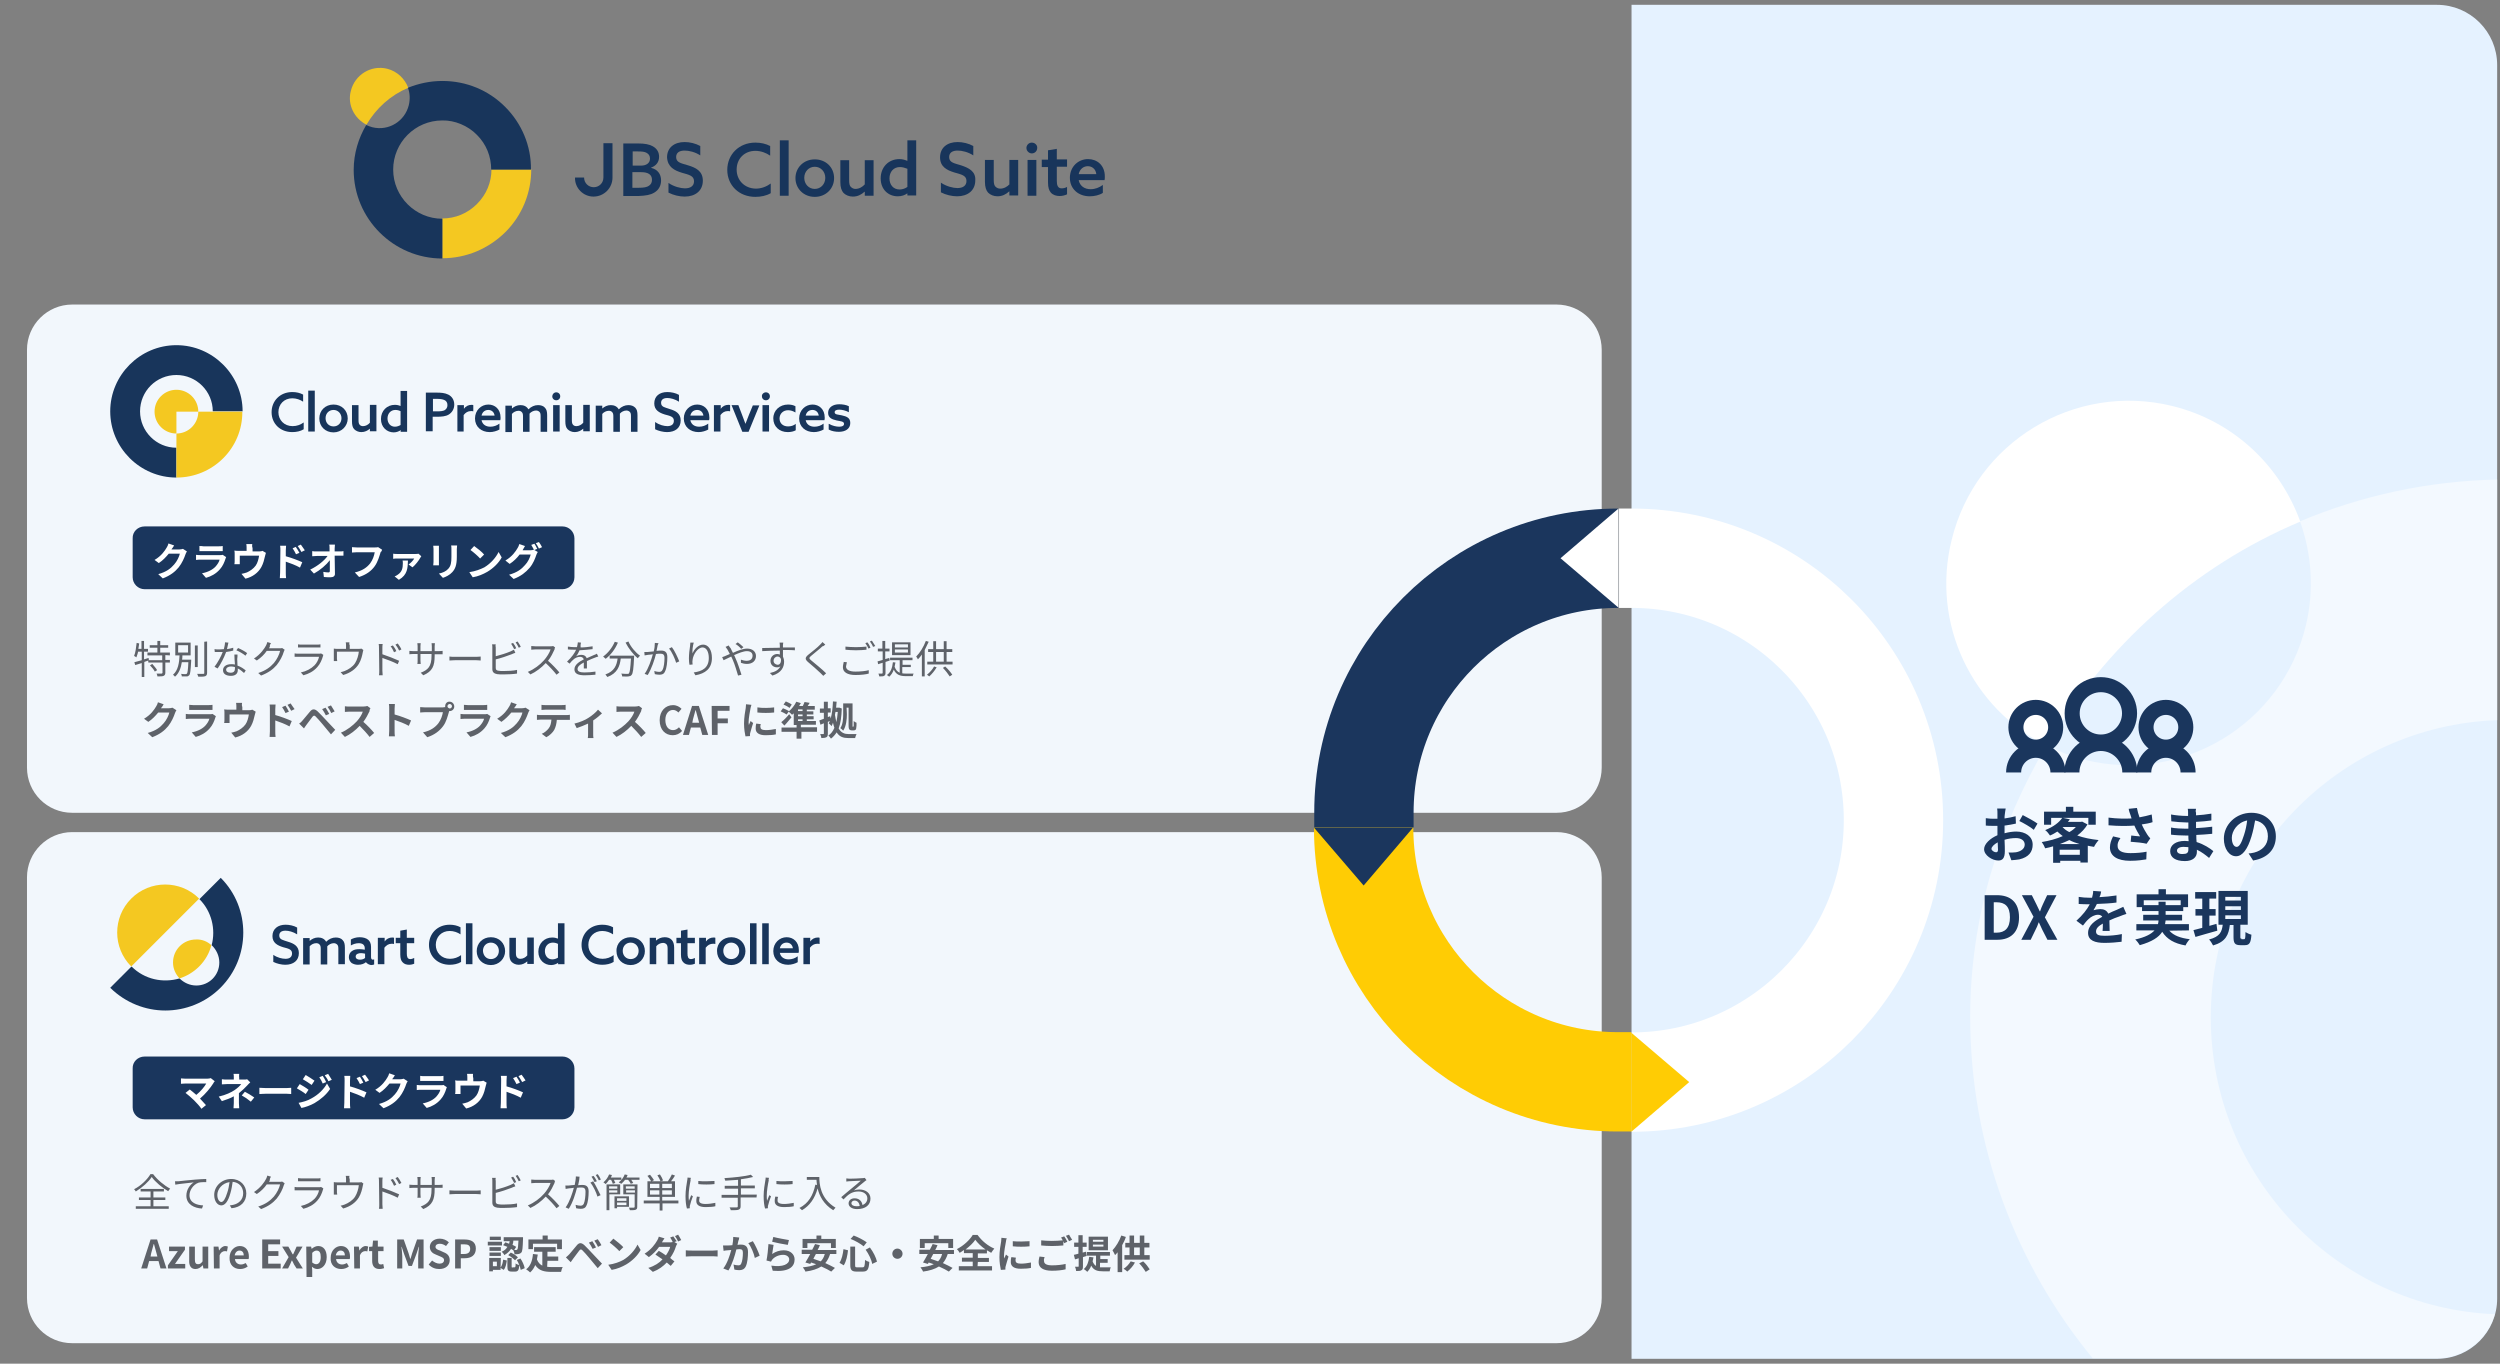<?xml version="1.0" encoding="utf-8"?>
<!-- Generator: Adobe Illustrator 26.3.1, SVG Export Plug-In . SVG Version: 6.00 Build 0)  -->
<svg version="1.1" id="レイヤー_1" xmlns="http://www.w3.org/2000/svg" xmlns:xlink="http://www.w3.org/1999/xlink" x="0px"
	 y="0px" width="880px" height="480px" viewBox="0 0 880 480" style="enable-background:new 0 0 880 480;" xml:space="preserve">
<rect x="0" y="0" width="880" height="480" fill="#808080" stroke="none"/>
<style type="text/css">
	.st0{fill:#E5F2FF;}
	.st1{fill:#FFFFFF;}
	.st2{fill:#FFFFFF;fill-opacity:0.52;}
	.st3{fill:#F2F7FC;}
	.st4{fill:none;stroke:#FFFFFF;stroke-width:34.972;}
	.st5{fill:none;stroke:#1B365D;stroke-width:34.972;}
	.st6{fill:none;stroke:#FFCC04;stroke-width:34.972;}
	.st7{fill:#1B365D;}
	.st8{fill:#FFCC04;}
	.st9{fill:#5E6269;}
	.st10{fill:#1A365D;}
	.st11{fill:none;stroke:#1A365D;stroke-width:5.299;}
	.st12{fill:#18355B;}
	.st13{fill:#F4C821;}
</style>
<path class="st0" d="M574.3,1.7h283.5c11.7,0,21.2,9.5,21.2,21.2v434.2c0,11.7-9.5,21.2-21.2,21.2H574.3V1.7z"/>
<g>
	<path class="st1" d="M720.4,262.5c20.6-34.9,51.5-63,89.3-78.9c-7.1-19.6-23.4-35.4-45.1-40.7c-34.4-8.4-69.2,12.7-77.6,47.1
		C679.6,219.7,694.3,249.4,720.4,262.5z"/>
	<path class="st2" d="M778.2,358.1c0-56.4,44.9-102.6,100.8-104.6v-84.7c-24.5,0.5-47.9,5.7-69.4,14.7c4.1,11.5,5.1,24.2,2,36.9
		c-8.4,34.4-43.2,55.5-77.6,47.1c-4.8-1.2-9.3-3-13.6-5.2c-16.6,28.2-26.9,60.6-26.9,95.6c0,45.6,16.2,87.5,43.1,120.2h121.2
		c9.7,0,17.9-6.6,20.4-15.5C822.6,460.3,778.2,414.3,778.2,358.1z"/>
</g>
<path class="st3" d="M25.4,107.2h522.5c8.8,0,15.9,7.1,15.9,15.9v147.1c0,8.8-7.1,15.9-15.9,15.9H25.4c-8.8,0-15.9-7.1-15.9-15.9
	V123.1C9.5,114.3,16.7,107.2,25.4,107.2z"/>
<path class="st3" d="M25.4,292.9h522.5c8.8,0,15.9,7.1,15.9,15.9v148.1c0,8.8-7.1,15.9-15.9,15.9H25.4c-8.8,0-15.9-7.1-15.9-15.9
	V308.8C9.5,300,16.7,292.9,25.4,292.9z"/>
<path class="st4" d="M574.3,380.9c50.9,0,92.2-41.3,92.2-92.2s-41.3-92.2-92.2-92.2h-4.4"/>
<path class="st5" d="M569.6,196.5c-49.5,0-89.5,40.1-89.5,89.5v5.3"/>
<path class="st6" d="M480,291.3c0,49.5,40.1,89.5,89.5,89.5h4.7"/>
<path class="st1" d="M549.3,196.5l20.4-17.5v34.9L549.3,196.5z"/>
<path class="st7" d="M480,311.7l-17.5-20.4h34.9L480,311.7z"/>
<path class="st8" d="M594.6,380.9l-20.4,17.5v-34.9L594.6,380.9z"/>
<path class="st9" d="M52.8,234.2c0.7,0.7,1.4,1.6,1.7,2.2l0.8-0.5c-0.3-0.6-1.1-1.5-1.7-2.2L52.8,234.2z M59.8,230.7v-1h-3.4V228
	h2.8v-0.9h-2.8v-1.5h-1v1.5h-2.7v0.9h2.7v1.7h-3.5v1h5.2v1.7h-4.7l-0.1-0.8l-1.6,0.5v-2.7h1.4v-1h-1.4v-2.8h-0.9v2.8h-1.1
	c0.1-0.6,0.2-1.3,0.3-1.9l-0.9-0.2c-0.2,1.7-0.4,3.4-0.9,4.6c0.2,0.1,0.6,0.3,0.8,0.5c0.2-0.6,0.5-1.3,0.6-2h1.3v3
	c-1,0.3-1.9,0.5-2.6,0.7l0.3,1l2.3-0.7v4.9h0.9V233l1.4-0.5v0.7h5v3.6c0,0.2-0.1,0.2-0.3,0.3c-0.2,0-1,0-1.8,0
	c0.2,0.3,0.3,0.7,0.3,1c1.1,0,1.8,0,2.2-0.2s0.6-0.5,0.6-1.1v-3.6h1.6v-0.9h-1.6v-1.7L59.8,230.7L59.8,230.7z M62.7,227.1h3.5v2.6
	h-3.5C62.7,229.7,62.7,227.1,62.7,227.1z M64.1,232.2c0.1-0.5,0.1-1,0.1-1.5h2.9v-4.5h-5.4v4.5h1.5c-0.1,2.5-0.5,5.3-2.3,6.8
	c0.2,0.2,0.6,0.5,0.7,0.7c1.4-1.2,2.1-3.1,2.4-5.1h2.3c-0.1,2.7-0.3,3.8-0.5,4c-0.1,0.1-0.2,0.2-0.5,0.2c-0.2,0-0.9,0-1.6-0.1
	c0.2,0.2,0.3,0.6,0.3,0.9c0.7,0,1.3,0,1.7,0c0.4,0,0.6-0.1,0.9-0.4c0.4-0.4,0.5-1.7,0.7-5.1c0-0.1,0-0.4,0-0.4L64.1,232.2
	L64.1,232.2z M69.6,227.2h-1v7.6h1V227.2z M71.9,225.9v11c0,0.3-0.1,0.3-0.4,0.3s-1.1,0-2.1,0c0.2,0.3,0.3,0.8,0.4,1
	c1.3,0,2,0,2.5-0.2c0.4-0.2,0.6-0.5,0.6-1.2v-11L71.9,225.9L71.9,225.9z M80.4,226.2l-1.2-0.1c0,0.7-0.2,1.6-0.4,2.4
	c-0.5,0-1.1,0.1-1.6,0.1c-0.6,0-1.2,0-1.7-0.1l0.1,1c0.5,0,1.1,0,1.6,0c0.4,0,0.8,0,1.2,0c-0.6,1.6-1.8,3.8-2.9,5.2l1.1,0.6
	c1.1-1.5,2.3-3.9,3-5.8c0.9-0.1,1.8-0.3,2.5-0.5v-1c-0.7,0.2-1.4,0.4-2.2,0.5C80.1,227.5,80.3,226.7,80.4,226.2z M79.6,235.7
	c0-0.6,0.7-1.1,1.7-1.1c0.5,0,1,0.1,1.4,0.2c0,0.2,0,0.4,0,0.6c0,0.8-0.4,1.4-1.5,1.4C80.2,236.8,79.6,236.4,79.6,235.7z
	 M83.6,230.4h-1.1c0,1,0.1,2.3,0.2,3.5c-0.4-0.1-0.9-0.1-1.4-0.1c-1.6,0-2.8,0.8-2.8,2.1c0,1.4,1.2,2,2.8,2c1.7,0,2.4-0.9,2.4-2
	c0-0.2,0-0.4,0-0.6c0.9,0.4,1.6,1.1,2.2,1.6l0.6-0.9c-0.7-0.6-1.7-1.3-2.9-1.7c0-0.9-0.1-1.7-0.1-2.3
	C83.6,231.4,83.6,231,83.6,230.4z M86.4,230.8l0.6-0.9c-0.6-0.5-2.2-1.4-3.2-1.8l-0.6,0.8C84.2,229.3,85.7,230.2,86.4,230.8z
	 M95.4,226.4l-1.3-0.4c-0.1,0.4-0.3,0.9-0.4,1.1c-0.6,1.2-2,3.2-4.3,4.7l1,0.7c1.5-1,2.7-2.2,3.5-3.4h4.7c-0.3,1.3-1.1,3-2.2,4.3
	c-1.3,1.5-3,2.7-5.5,3.5l1,0.9c2.6-1,4.2-2.2,5.5-3.7c1.2-1.5,2.1-3.3,2.5-4.7c0.1-0.2,0.2-0.5,0.3-0.7l-0.9-0.6
	c-0.2,0.1-0.5,0.1-0.9,0.1h-3.7c0.1-0.2,0.2-0.4,0.3-0.6C94.9,227.2,95.1,226.8,95.4,226.4z M104.9,226.8v1.1c0.4,0,0.8,0,1.2,0h5.4
	c0.5,0,0.9,0,1.3,0v-1.1c-0.3,0.1-0.8,0.1-1.3,0.1h-5.4C105.7,226.9,105.3,226.9,104.9,226.8z M113.8,230.5L113,230
	c-0.2,0.1-0.4,0.1-0.8,0.1H105c-0.4,0-0.8,0-1.3-0.1v1.2c0.5,0,1,0,1.3,0h7.3c-0.2,1-0.8,2.2-1.6,3c-1.2,1.2-2.9,2.1-4.8,2.5l0.9,1
	c1.8-0.5,3.5-1.3,4.9-2.9c1-1.1,1.6-2.5,2-3.9C113.7,230.8,113.8,230.6,113.8,230.5z M123,226.1h-1.3c0.1,0.4,0.1,0.7,0.1,1v1.3h-3
	c-0.5,0-0.9,0-1.3-0.1c0,0.3,0,0.8,0,1.1v2.4c0,0.3,0,0.6,0,0.9h1.2c0-0.2-0.1-0.6-0.1-0.8v-2.5h7.7c-0.1,1.2-0.6,2.9-1.3,4
	c-0.8,1.3-2.4,2.3-3.7,2.8c-0.4,0.2-1,0.3-1.4,0.4l0.9,1c2.5-0.7,4.4-2.1,5.5-3.9c0.8-1.3,1.2-3,1.4-4.1c0.1-0.3,0.1-0.6,0.2-0.8
	l-0.7-0.5c-0.2,0.1-0.4,0.1-1,0.1h-3.1v-1.3C122.9,226.8,122.9,226.5,123,226.1z M138.3,227.2l-0.8,0.3c0.5,0.6,0.9,1.4,1.2,2.1
	l0.8-0.4C139.3,228.6,138.7,227.7,138.3,227.2z M140,226.5l-0.8,0.4c0.5,0.6,0.9,1.3,1.3,2.1l0.8-0.4C141,227.9,140.4,227,140,226.5
	z M133.5,236.1c0,0.5,0,1.2-0.1,1.6h1.3c0-0.4-0.1-1.2-0.1-1.6v-4.5c1.5,0.5,3.9,1.4,5.4,2.2l0.5-1.2c-1.5-0.7-4.1-1.7-5.9-2.3v-2.2
	c0-0.4,0-1,0.1-1.4h-1.4c0.1,0.4,0.1,1,0.1,1.4L133.5,236.1L133.5,236.1z M153,230.8v-0.5h1.5c0.6,0,1.1,0,1.3,0v-1.2
	c-0.2,0-0.7,0.1-1.3,0.1H153v-1.7c0-0.5,0.1-1,0.1-1.1h-1.2c0,0.1,0.1,0.6,0.1,1.1v1.7h-4v-1.8c0-0.5,0.1-0.9,0.1-1h-1.2
	c0,0.3,0.1,0.7,0.1,1v1.8h-1.5c-0.6,0-1.3-0.1-1.4-0.1v1.2c0.2,0,0.8-0.1,1.4-0.1h1.5v2.2c0,0.5,0,1.1-0.1,1.3h1.2
	c0-0.1-0.1-0.7-0.1-1.3v-2.2h3.9v0.6c0,3.9-1.3,5-3.8,6l0.9,0.9C152.2,236.3,153,234.5,153,230.8z M158.2,231.1v1.4
	c0.4,0,1.2-0.1,1.9-0.1h7.6c0.6,0,1.2,0.1,1.5,0.1v-1.4c-0.3,0-0.8,0.1-1.5,0.1h-7.5C159.4,231.2,158.7,231.2,158.2,231.1z
	 M180.6,226.3l-0.7,0.3c0.4,0.5,0.8,1.4,1.1,1.9l0.7-0.3C181.5,227.6,181,226.8,180.6,226.3z M182.2,225.8l-0.7,0.3
	c0.4,0.5,0.8,1.3,1.1,1.9l0.7-0.3C183.1,227.1,182.5,226.3,182.2,225.8z M174.5,226.8h-1.3c0.1,0.3,0.1,0.8,0.1,1.1v7.6
	c0,1.1,0.6,1.6,1.7,1.8c0.6,0.1,1.4,0.1,2.2,0.1c1.5,0,3.6-0.1,4.8-0.3v-1.3c-1.1,0.3-3.3,0.4-4.7,0.4c-0.7,0-1.4,0-1.8-0.1
	c-0.7-0.1-1-0.3-1-1v-3c1.7-0.4,4.1-1.2,5.6-1.8c0.4-0.2,0.9-0.4,1.3-0.5l-0.5-1.1c-0.4,0.2-0.8,0.4-1.2,0.6
	c-1.4,0.6-3.6,1.3-5.2,1.7v-3.1C174.4,227.5,174.4,227.1,174.5,226.8z M195.4,227.9l-0.7-0.5c-0.2,0.1-0.6,0.1-1,0.1h-5.3
	c-0.4,0-1.2-0.1-1.4-0.1v1.3c0.2,0,0.9-0.1,1.4-0.1h5.4c-0.3,1.1-1.4,2.8-2.3,3.8c-1.4,1.6-3.5,3.2-5.7,4.1l0.9,0.9
	c2-0.9,3.9-2.4,5.4-4c1.4,1.3,2.9,2.9,3.8,4.1l1-0.8c-0.9-1.1-2.6-2.9-4-4.1c1-1.2,1.8-2.9,2.3-4C195.2,228.3,195.3,228,195.4,227.9
	z M204.5,226.2l-1.1-0.1c0,0.5-0.2,1.1-0.3,1.7c-0.3,0-0.6,0-0.9,0c-0.6,0-1.6-0.1-2.3-0.2v1c0.8,0.1,1.7,0.1,2.3,0.1
	c0.2,0,0.4,0,0.6,0c-0.5,1.1-1.4,2.5-3.2,4.2l0.9,0.7c0.5-0.6,0.9-1.1,1.3-1.4c0.6-0.6,1.5-1,2.4-1c0.6,0,1.1,0.3,1.3,0.9
	c-1.6,0.8-3.3,1.9-3.3,3.5c0,1.7,1.6,2.1,3.6,2.1c1.2,0,2.7-0.1,3.8-0.2v-1.1c-1.2,0.2-2.7,0.3-3.8,0.3c-1.4,0-2.5-0.2-2.5-1.2
	c0-0.9,0.9-1.6,2.2-2.3c0,0.7,0,1.6,0,2.1h1.1c0-0.7,0-1.8,0-2.6c1-0.5,2-0.9,2.8-1.2c0.4-0.2,0.9-0.3,1.2-0.4l-0.5-1
	c-0.4,0.2-0.7,0.4-1.1,0.5c-0.7,0.3-1.6,0.7-2.5,1.1c-0.2-0.8-1-1.2-1.8-1.2c-0.6,0-1.4,0.2-1.9,0.5c0.5-0.6,0.9-1.4,1.2-2.1
	c1.5-0.1,3.2-0.2,4.6-0.4v-1c-1.3,0.2-2.8,0.4-4.2,0.4C204.3,227.2,204.4,226.6,204.5,226.2z M216.4,225.9c-0.9,2.1-2.4,4-4.1,5.2
	c0.2,0.2,0.7,0.6,0.9,0.8c1.7-1.3,3.3-3.3,4.3-5.7L216.4,225.9z M214.6,230.8v1h2.8c-0.3,2.3-1.1,4.5-4.3,5.6
	c0.2,0.2,0.5,0.6,0.7,0.9c3.5-1.3,4.4-3.8,4.7-6.5h3.6c-0.2,3.5-0.4,4.8-0.7,5.2c-0.1,0.2-0.3,0.2-0.6,0.2s-1.2,0-2.1-0.1
	c0.2,0.3,0.3,0.7,0.3,1c0.9,0,1.7,0.1,2.2,0s0.8-0.1,1.1-0.5c0.5-0.5,0.7-2.1,0.9-6.3c0-0.1,0-0.5,0-0.5L214.6,230.8L214.6,230.8z
	 M220.2,226.2c1,2,2.8,4.3,4.3,5.5c0.2-0.3,0.6-0.7,0.8-0.9c-1.5-1-3.3-3.1-4.1-5L220.2,226.2z M231.8,226.4l-1.3-0.1
	c0,0.9-0.1,2-0.4,3c-0.8,0.1-1.6,0.1-2.1,0.2c-0.4,0-0.8,0-1.2,0l0.1,1.2c0.4-0.1,0.9-0.1,1.2-0.2c0.4,0,1-0.1,1.7-0.2
	c-0.5,1.8-1.5,5-2.9,6.9l1.1,0.4c1.4-2.3,2.4-5.4,2.9-7.4c0.6-0.1,1.2-0.1,1.5-0.1c0.9,0,1.5,0.2,1.5,1.5c0,1.5-0.2,3.3-0.7,4.2
	c-0.3,0.6-0.7,0.7-1.2,0.7c-0.4,0-1.1-0.1-1.7-0.3l0.2,1.1c0.4,0.1,1.1,0.2,1.6,0.2c0.9,0,1.6-0.2,2-1.2c0.6-1.1,0.8-3.3,0.8-5
	c0-1.9-1-2.3-2.2-2.3c-0.3,0-0.9,0-1.6,0.1c0.2-0.8,0.3-1.6,0.4-2C231.6,226.9,231.7,226.6,231.8,226.4z M236.5,227.8l-1,0.5
	c1,1.1,2.1,3.6,2.5,5l1.1-0.5C238.6,231.5,237.4,228.9,236.5,227.8z M244.2,226.2H243c0,0.4-0.1,0.8-0.1,1.2
	c-0.2,1.1-0.4,3.1-0.4,4.4c0,0.9,0.1,1.7,0.2,2.2l1.1-0.1c-0.1-0.7-0.1-1.2,0-1.7c0.2-1.8,1.8-4.3,3.5-4.3c1.4,0,2.2,1.6,2.2,3.7
	c0,3.5-2.3,4.7-5.3,5.1l0.6,1c3.4-0.6,5.8-2.3,5.8-6.1c0-2.9-1.3-4.7-3.1-4.7c-1.7,0-3.2,1.7-3.7,3.1
	C243.6,229.1,243.9,227.2,244.2,226.2z M260.9,228.4l0.8-0.6c-0.5-0.5-1.6-1.4-2-1.7l-0.8,0.6C259.5,227,260.4,227.8,260.9,228.4z
	 M256.5,227.2l-1.1,0.5c0.2,0.3,0.5,0.7,0.7,1c0.2,0.4,0.5,0.9,0.8,1.5c-0.6,0.3-1.2,0.5-1.6,0.7c-0.2,0.1-0.7,0.3-1.1,0.4l0.5,1.1
	c0.6-0.3,1.6-0.8,2.7-1.3c0.2,0.4,0.3,0.7,0.5,1.1c0.8,1.8,1.4,4,1.9,5.6l1.2-0.3c-0.5-1.5-1.3-4.1-2.1-5.8
	c-0.2-0.4-0.3-0.8-0.5-1.1c1.6-0.7,3.3-1.4,4.5-1.4c1.4,0,2,0.7,2,1.6c0,1-0.6,1.8-2.1,1.8c-0.7,0-1.4-0.2-2-0.4v1.1
	c0.5,0.2,1.3,0.4,2.1,0.4c2.1,0,3.2-1.2,3.2-2.8c0-1.5-1.2-2.6-3.1-2.6c-1.4,0-3.3,0.7-5,1.5c-0.3-0.6-0.6-1.1-0.8-1.6
	C256.9,227.9,256.6,227.4,256.5,227.2z M275.7,226.2h-1.3c0,0.1,0.1,0.5,0.1,0.9c0,0.2,0,0.5,0,0.9c-2.1,0-4.6,0.1-6.2,0.1v1.1
	c1.7-0.1,4.1-0.2,6.2-0.2c0,0.5,0,1,0,1.4c-0.3-0.1-0.6-0.2-0.9-0.2c-1.3,0-2.4,1-2.4,2.4c0,1.5,1.1,2.3,2.3,2.3
	c0.5,0,0.9-0.1,1.2-0.4c-0.6,1.3-1.8,2-3.7,2.4l0.9,0.9c3.2-1,4.1-3,4.1-4.9c0-0.7-0.2-1.3-0.4-1.8c0-0.6,0-1.5,0-2.3
	c0.1,0,0.1,0,0.2,0c2,0,3.3,0,4,0.1v-1c-0.7,0-2.4,0-4,0c-0.1,0-0.1,0-0.2,0c0-0.4,0-0.7,0-0.9C275.6,226.9,275.7,226.4,275.7,226.2
	z M272.3,232.6c0-0.9,0.7-1.5,1.4-1.5c0.5,0,1,0.3,1.2,0.9c0.1,1.3-0.4,2-1.2,2C272.9,233.9,272.3,233.4,272.3,232.6z M290.5,226.9
	l-1-0.9c-0.2,0.3-0.5,0.6-0.8,0.9c-0.9,1-3,2.6-4.1,3.5c-1.2,1-1.4,1.6-0.1,2.7c1.3,1.1,3.4,2.9,4.3,3.8c0.3,0.3,0.7,0.7,1,1l1-0.9
	c-1.5-1.5-3.9-3.4-5.2-4.5c-0.9-0.7-0.9-1,0-1.7c1-0.9,3-2.4,3.9-3.3C289.8,227.5,290.2,227.2,290.5,226.9z M297.6,227.6v1.1
	c1.1,0.1,2.3,0.2,3.7,0.2c1.3,0,2.8-0.1,3.7-0.2v-1.1c-1,0.1-2.4,0.2-3.7,0.2C299.9,227.8,298.6,227.7,297.6,227.6z M298.1,233.1
	L297,233c-0.1,0.6-0.3,1.2-0.3,1.9c0,1.7,1.6,2.7,4.4,2.7c2,0,3.7-0.2,4.7-0.5v-1.2c-1,0.3-2.8,0.5-4.7,0.5c-2.2,0-3.3-0.7-3.3-1.8
	C297.9,234.2,298,233.7,298.1,233.1z M305.3,226.1l-0.7,0.3c0.4,0.5,0.9,1.4,1.1,1.9l0.7-0.3C306.2,227.4,305.7,226.5,305.3,226.1z
	 M306.9,225.5l-0.7,0.3c0.4,0.5,0.9,1.3,1.1,1.9l0.8-0.3C307.8,226.9,307.2,226,306.9,225.5z M319.5,227.9H315v-1.1h4.6v1.1H319.5z
	 M319.5,229.7H315v-1.1h4.6v1.1H319.5z M320.5,226.1H314v4.5h6.5V226.1z M313,231.6l-1.4,0.4v-2.7h1.5v-1h-1.5v-2.7h-1v2.7H309v1
	h1.7v3c-0.7,0.2-1.3,0.4-1.8,0.5l0.2,1c0.5-0.2,1-0.3,1.6-0.5v3.5c0,0.2-0.1,0.3-0.2,0.3c-0.2,0-0.7,0-1.3,0c0.1,0.3,0.3,0.7,0.3,1
	c0.9,0,1.4,0,1.7-0.2c0.3-0.2,0.5-0.4,0.5-1V233c0.5-0.2,1-0.3,1.5-0.5L313,231.6z M317.7,234.8h2.9V234h-2.9v-1.6h3.5v-0.9h-7.9
	v0.9h3.4v4.4c-0.8-0.3-1.4-1-1.8-2.1c0.1-0.5,0.2-1,0.3-1.5l-0.9-0.1c-0.2,2-0.8,3.6-2.1,4.5c0.2,0.1,0.6,0.5,0.8,0.6
	c0.7-0.6,1.3-1.5,1.6-2.5c0.9,1.9,2.3,2.3,4.3,2.3h2.4c0-0.3,0.2-0.7,0.3-0.9c-0.5,0-2.3,0-2.7,0c-0.5,0-0.9,0-1.3-0.1v-2.2
	L317.7,234.8L317.7,234.8z M325.9,225.6c-0.8,2.1-2,4.1-3.4,5.5c0.2,0.2,0.5,0.8,0.6,1c0.5-0.5,0.9-1,1.4-1.7v7.7h1v-9.3
	c0.5-1,1-2,1.4-2.9L325.9,225.6z M328.8,234.6c-0.6,1.1-1.5,2.1-2.5,2.9c0.2,0.1,0.6,0.5,0.8,0.6c0.9-0.8,1.9-2,2.6-3.2L328.8,234.6
	z M331.9,235.1c0.9,0.9,1.9,2.2,2.4,3l0.9-0.6c-0.5-0.8-1.5-2-2.5-2.9L331.9,235.1z M329.5,229.5h2.7v3.4h-2.7V229.5z M333.2,232.9
	v-3.4h2v-1h-2v-2.8h-1v2.8h-2.7v-2.8h-1v2.8h-1.8v1h1.8v3.4h-2.1v1h8.9v-1H333.2z M57.6,247.9l-2-0.7c-0.1,0.5-0.4,1.1-0.6,1.4
	c-0.7,1.2-1.9,3-4.3,4.4l1.5,1.1c1.4-0.9,2.5-2.1,3.5-3.3h3.9c-0.2,1-1,2.7-2,3.8c-1.2,1.4-2.7,2.6-5.6,3.4l1.6,1.5
	c2.6-1,4.3-2.3,5.6-3.9c1.2-1.5,2-3.4,2.4-4.6c0.1-0.3,0.3-0.7,0.5-1l-1.4-0.9c-0.3,0.1-0.8,0.2-1.2,0.2h-2.8c0,0,0,0,0-0.1
	C57,249,57.3,248.4,57.6,247.9z M66.6,248.1v1.8c0.4,0,1,0,1.4,0h5.3c0.5,0,1.1,0,1.5,0v-1.8c-0.4,0.1-1.1,0.1-1.5,0.1H68
	C67.6,248.2,67,248.1,66.6,248.1z M76,252.1l-1.2-0.8c-0.2,0.1-0.6,0.1-1,0.1H67c-0.4,0-1,0-1.6-0.1v1.8C66,253,66.7,253,67,253h6.7
	c-0.2,0.8-0.7,1.6-1.4,2.4c-1,1.1-2.7,2-4.8,2.4l1.4,1.6c1.8-0.5,3.5-1.4,4.9-3c1-1.1,1.6-2.5,2-3.8C75.8,252.5,75.9,252.3,76,252.1
	z M85.2,247.4h-2.1c0.1,0.6,0.1,0.9,0.1,1.3v1.1h-2.9c-0.5,0-0.9,0-1.4-0.1c0.1,0.3,0.1,0.9,0.1,1.2v2.4c0,0.4,0,0.8-0.1,1.2h1.9
	c0-0.3,0-0.7,0-1v-2h6.8c-0.2,1.2-0.5,2.5-1.2,3.5c-0.8,1.1-2,1.9-3.1,2.4c-0.6,0.2-1.3,0.4-1.9,0.5l1.4,1.7
	c2.5-0.6,4.5-2.1,5.6-4.1c0.7-1.3,1-2.6,1.3-3.9c0.1-0.3,0.2-0.8,0.3-1.1l-1.2-0.7c-0.2,0.1-0.6,0.2-1.1,0.2h-2.4v-1.1
	C85.1,248.3,85.1,248,85.2,247.4z M100.5,248.4l-1.2,0.5c0.5,0.7,0.8,1.3,1.2,2.1l1.2-0.5C101.4,249.9,100.9,249,100.5,248.4z
	 M102.3,247.6l-1.1,0.5c0.5,0.7,0.8,1.2,1.3,2.1l1.2-0.6C103.3,249.1,102.7,248.2,102.3,247.6z M95,257.5c0,0.5-0.1,1.4-0.1,1.9H97
	c-0.1-0.6-0.1-1.5-0.1-1.9v-3.9c1.5,0.5,3.6,1.3,5,2.1l0.8-1.9c-1.3-0.6-3.9-1.6-5.8-2.1v-2c0-0.6,0.1-1.2,0.1-1.7h-2.1
	c0.1,0.5,0.1,1.2,0.1,1.7V257.5z M114.6,249.1l-1.2,0.5c0.5,0.7,0.9,1.4,1.3,2.2l1.2-0.5C115.6,250.7,115,249.7,114.6,249.1z
	 M116.5,248.3l-1.2,0.5c0.5,0.7,0.9,1.3,1.3,2.2l1.2-0.6C117.5,249.9,116.9,248.9,116.5,248.3z M105.3,254.7l1.7,1.7
	c0.2-0.4,0.6-0.8,0.9-1.3c0.6-0.7,1.5-2.1,2.1-2.8c0.4-0.5,0.7-0.5,1.1-0.1c0.5,0.5,1.7,1.8,2.5,2.8s2,2.4,2.9,3.5l1.5-1.6
	c-1.1-1.1-2.5-2.7-3.4-3.6c-0.8-0.9-1.9-2-2.8-2.9c-1.1-1-1.9-0.9-2.7,0.1c-1,1.1-2,2.5-2.6,3.1
	C106.1,254.1,105.8,254.4,105.3,254.7z M130.4,249.3l-1.1-0.8c-0.3,0.1-0.8,0.2-1.4,0.2H123c-0.4,0-1.3,0-1.6-0.1v2
	c0.3,0,1-0.1,1.6-0.1h4.7c-0.3,1-1.1,2.3-2.1,3.4c-1.3,1.4-3.4,3.1-5.6,4l1.4,1.5c1.9-0.9,3.7-2.3,5.2-3.9c1.3,1.3,2.6,2.7,3.5,3.9
	l1.6-1.4c-0.8-1-2.5-2.8-3.8-3.9c0.9-1.2,1.7-2.7,2.2-3.8C130,249.9,130.3,249.5,130.4,249.3z M137,257.3c0,0.6-0.1,1.4-0.1,1.9h2.1
	c-0.1-0.6-0.1-1.5-0.1-1.9v-3.9c1.5,0.5,3.6,1.3,5,2.1l0.8-1.9c-1.3-0.6-3.9-1.6-5.8-2.1v-2c0-0.6,0.1-1.2,0.1-1.7h-2.1
	c0.1,0.5,0.1,1.2,0.1,1.7V257.3z M157.5,248.6c0-0.4,0.4-0.8,0.8-0.8c0.4,0,0.8,0.4,0.8,0.8c0,0.4-0.4,0.8-0.8,0.8
	C157.9,249.3,157.5,249,157.5,248.6z M156.7,248.6c0,0.1,0,0.2,0,0.3c-0.3,0-0.6,0.1-0.8,0.1h-6.4c-0.5,0-1.2-0.1-1.6-0.1v1.9
	c0.3,0,1-0.1,1.6-0.1h6.4c-0.2,1.2-0.7,2.7-1.6,3.9c-1.1,1.4-2.7,2.6-5.4,3.2l1.5,1.7c2.5-0.8,4.3-2.2,5.5-3.8
	c1.2-1.5,1.7-3.7,2.1-5c0-0.1,0.1-0.3,0.1-0.4c0.1,0,0.1,0,0.2,0c0.9,0,1.6-0.7,1.6-1.6c0-0.9-0.7-1.7-1.6-1.7
	C157.4,246.9,156.7,247.6,156.7,248.6z M163.3,248.1v1.8c0.4,0,1,0,1.4,0h5.3c0.5,0,1.1,0,1.5,0v-1.8c-0.4,0.1-1.1,0.1-1.5,0.1h-5.3
	C164.3,248.2,163.7,248.1,163.3,248.1z M172.7,252.1l-1.2-0.8c-0.2,0.1-0.6,0.1-1,0.1h-6.8c-0.4,0-1,0-1.6-0.1v1.8
	c0.6-0.1,1.3-0.1,1.6-0.1h6.7c-0.2,0.8-0.7,1.6-1.4,2.4c-1,1.1-2.7,2-4.8,2.4l1.4,1.6c1.8-0.5,3.5-1.4,4.9-3c1-1.1,1.6-2.5,2-3.8
	C172.5,252.5,172.6,252.3,172.7,252.1z M181.9,247.9l-2-0.7c-0.1,0.5-0.4,1.1-0.6,1.4c-0.7,1.2-1.9,3-4.3,4.4l1.5,1.1
	c1.3-0.9,2.5-2.1,3.5-3.3h3.9c-0.2,1-1,2.7-2,3.8c-1.2,1.4-2.7,2.6-5.6,3.4l1.6,1.5c2.6-1,4.3-2.3,5.6-3.9c1.2-1.5,2-3.4,2.4-4.6
	c0.1-0.3,0.3-0.7,0.5-1l-1.4-0.9c-0.3,0.1-0.8,0.2-1.2,0.2H181c0,0,0,0,0-0.1C181.2,249,181.6,248.4,181.9,247.9z M190.6,248.1v1.8
	c0.4,0,1-0.1,1.5-0.1h5.5c0.5,0,1,0,1.5,0.1v-1.8c-0.5,0.1-1,0.1-1.5,0.1H192C191.6,248.2,191,248.2,190.6,248.1z M189,251.6v1.8
	c0.4,0,0.9-0.1,1.3-0.1h3.8c-0.1,1.2-0.3,2.2-0.9,3c-0.6,0.8-1.5,1.6-2.5,2l1.6,1.2c1.2-0.6,2.3-1.7,2.8-2.6c0.5-1,0.8-2.1,0.9-3.5
	h3.3c0.4,0,0.9,0,1.3,0v-1.8c-0.4,0.1-1,0.1-1.3,0.1h-9C189.9,251.7,189.4,251.7,189,251.6z M202.2,254.7l0.8,1.6
	c1.2-0.4,2.7-1,4-1.6v3.6c0,0.5,0,1.2-0.1,1.5h2c-0.1-0.3-0.1-1-0.1-1.5v-4.7c1.2-0.8,2.4-1.8,3.1-2.5l-1.4-1.3
	c-0.7,0.9-2.1,2.1-3.4,2.9C206.1,253.4,204,254.3,202.2,254.7z M278.7,248c-0.5-0.4-1.4-0.8-2.1-1.1l-0.8,1.1
	c0.7,0.3,1.7,0.8,2.1,1.2L278.7,248z M280.9,253.2h1.6v0.6h-1.6V253.2z M282.5,250.3h-1.6v-0.6h1.6V250.3z M282.5,252.1h-1.6v-0.6
	h1.6V252.1z M287.4,256h-5.5v-0.9h5.3v-1.3H284v-0.6h2.4v-1.1H284v-0.6h2.3v-1.1H284v-0.6h2.8v-1.3h-2.5c0.2-0.3,0.5-0.7,0.7-1.1
	l-1.8-0.3c-0.1,0.4-0.4,0.9-0.6,1.4h-1.3c0.2-0.3,0.4-0.7,0.6-1l-1.6-0.5c-0.6,1.3-1.6,2.5-2.6,3.4v-0.1c-0.5-0.3-1.5-0.8-2.1-1
	l-0.8,1.1c0.7,0.3,1.7,0.8,2.1,1.1l0.7-1c0.4,0.3,0.9,0.8,1.2,1.1c0.2-0.2,0.4-0.3,0.6-0.5v4.1h1v0.9h-5.3v1.5h5.3v2.4h1.7v-2.4h5.5
	V256H287.4z M277.8,251.4c-0.9,1.1-2,2.2-2.8,2.8l1.1,1.2c0.9-0.9,1.7-2,2.5-2.9L277.8,251.4z M298,249.1h0.7v6.1
	c0,1.1,0.1,1.3,0.3,1.6c0.2,0.2,0.5,0.3,0.8,0.3h0.6c0.2,0,0.5,0,0.7-0.2c0.2-0.1,0.3-0.3,0.3-0.7c0.1-0.3,0.1-1.1,0.1-1.8
	c-0.3-0.1-0.7-0.3-1-0.6c0,0.7,0,1.2,0,1.5c0,0.2,0,0.4-0.1,0.4c0,0.1-0.1,0.1-0.1,0.1h-0.1c0,0-0.1,0-0.1-0.1s0-0.3,0-0.6v-7.5
	h-3.3v3.8c0,1.5-0.1,3.6-1,4.9c0.3,0.2,0.8,0.6,1,0.9c1.1-1.6,1.3-4.1,1.3-5.8L298,249.1L298,249.1z M294.9,250.6
	c-0.1,1.4-0.3,2.5-0.5,3.6c-0.2-0.7-0.3-1.6-0.5-2.6c0.1-0.3,0.1-0.7,0.2-1H294.9z M295.5,249.1h-0.2h-1c0.1-0.7,0.1-1.4,0.2-2.1
	l-1.3-0.1c-0.1,2.2-0.3,4.3-0.8,6l-0.2-0.8l-0.8,0.3v-1.6h1v-1.5h-1V247H290v2.4h-1.4v1.5h1.4v2.1c-0.6,0.2-1.1,0.4-1.6,0.6l0.4,1.5
	l1.2-0.5v3.6c0,0.2-0.1,0.2-0.2,0.2c-0.2,0-0.6,0-1.1,0c0.2,0.4,0.4,1,0.4,1.4c0.9,0,1.4-0.1,1.8-0.3c0.4-0.2,0.5-0.6,0.5-1.3v-4.1
	l0.7-0.3c-0.1,0.3-0.2,0.5-0.4,0.8c0.3,0.2,0.8,0.7,1,1c0.2-0.4,0.4-0.8,0.5-1.2c0.2,0.7,0.3,1.3,0.5,1.8c-0.5,1.2-1.2,2.1-2.1,2.7
	c0.3,0.3,0.7,0.8,0.9,1.1c0.8-0.6,1.4-1.3,2-2.2c1,1.6,2.4,2,4.1,2h2.4c0.1-0.4,0.3-1.1,0.5-1.4c-0.5,0-2.3,0-2.7,0
	c-1.5,0-2.7-0.4-3.6-2c0.7-1.8,1-4.1,1.1-7L295.5,249.1z"/>
<path class="st9" d="M226,249.3l-1.1-0.8c-0.3,0.1-0.8,0.2-1.4,0.2h-4.9c-0.4,0-1.3,0-1.6-0.1v2c0.3,0,1-0.1,1.6-0.1h4.7
	c-0.3,1-1.1,2.3-2.1,3.4c-1.3,1.4-3.4,3.1-5.6,4l1.4,1.5c1.9-0.9,3.7-2.3,5.2-3.9c1.3,1.3,2.6,2.7,3.5,3.9l1.6-1.4
	c-0.8-1-2.5-2.8-3.8-3.9c0.9-1.2,1.7-2.7,2.2-3.8C225.7,249.9,225.9,249.5,226,249.3z M236.8,258.8c1.3,0,2.4-0.5,3.3-1.5L239,256
	c-0.6,0.6-1.2,1-2.1,1c-1.6,0-2.7-1.3-2.7-3.6c0-2.2,1.2-3.5,2.7-3.5c0.8,0,1.4,0.4,1.9,0.9l1.1-1.3c-0.7-0.7-1.7-1.3-3-1.3
	c-2.6,0-4.7,2-4.7,5.3C232.2,257,234.3,258.8,236.8,258.8z M243.9,253.3c0.3-1.1,0.6-2.2,0.9-3.3h0.1c0.3,1.1,0.6,2.3,0.9,3.3
	l0.3,1.1h-2.4L243.9,253.3z M240.4,258.7h2.1l0.7-2.6h3.3l0.7,2.6h2.1l-3.3-10.2h-2.4L240.4,258.7z M250.6,258.7h2v-4.1h3.6v-1.7
	h-3.6v-2.7h4.2v-1.7h-6.3L250.6,258.7L250.6,258.7z M266.6,249v1.8c1.7,0.2,4.2,0.2,5.9,0V249C271.1,249.2,268.3,249.3,266.6,249z
	 M267.8,254.9l-1.6-0.2c-0.2,0.7-0.2,1.3-0.2,1.8c0,1.4,1.1,2.3,3.5,2.3c1.6,0,2.7-0.1,3.6-0.3v-1.9c-1.2,0.2-2.2,0.4-3.5,0.4
	c-1.4,0-1.9-0.4-1.9-1C267.6,255.7,267.6,255.4,267.8,254.9z M264.5,248.1l-1.9-0.2c0,0.4-0.1,1-0.1,1.3c-0.2,1.1-0.6,3.4-0.6,5.5
	c0,1.9,0.3,3.6,0.5,4.5l1.6-0.1c0-0.2,0-0.4,0-0.6c0-0.1,0-0.4,0.1-0.6c0.2-0.7,0.6-2.2,1-3.4l-0.9-0.7c-0.2,0.5-0.4,0.9-0.6,1.4
	c0-0.3-0.1-0.6-0.1-0.9c0-1.4,0.5-4.1,0.7-5.1C264.2,249.1,264.4,248.4,264.5,248.1z"/>
<path class="st10" d="M50.9,185.3H198c2.3,0,4.2,1.9,4.2,4.2v13.7c0,2.3-1.9,4.2-4.2,4.2H50.9c-2.3,0-4.2-1.9-4.2-4.2v-13.7
	C46.6,187.2,48.5,185.3,50.9,185.3z"/>
<path class="st1" d="M61.3,192l-2-0.7c-0.1,0.5-0.4,1.1-0.6,1.4c-0.7,1.2-1.9,3-4.3,4.4l1.5,1.1c1.4-0.9,2.5-2.1,3.5-3.3h3.9
	c-0.2,1-1,2.7-2,3.8c-1.2,1.4-2.7,2.6-5.6,3.4l1.6,1.5c2.6-1,4.3-2.3,5.6-3.9c1.2-1.5,2-3.4,2.4-4.6c0.1-0.3,0.3-0.7,0.5-1l-1.4-0.9
	c-0.3,0.1-0.8,0.2-1.2,0.2h-2.8c0,0,0,0,0-0.1C60.6,193.1,61,192.5,61.3,192z M70.2,192.2v1.8c0.4,0,1,0,1.4,0h5.3
	c0.5,0,1.1,0,1.5,0v-1.8c-0.4,0.1-1.1,0.1-1.5,0.1h-5.3C71.2,192.2,70.6,192.2,70.2,192.2z M79.6,196.1l-1.2-0.8
	c-0.2,0.1-0.6,0.1-1,0.1h-6.8c-0.4,0-1,0-1.6-0.1v1.8c0.6-0.1,1.3-0.1,1.6-0.1h6.7c-0.2,0.8-0.7,1.6-1.4,2.4c-1,1.1-2.7,2-4.8,2.4
	l1.4,1.6c1.8-0.5,3.5-1.4,4.9-3c1-1.1,1.6-2.5,2-3.8C79.4,196.6,79.5,196.3,79.6,196.1z M88.8,191.5h-2.1c0.1,0.6,0.1,0.9,0.1,1.3
	v1.1h-2.9c-0.5,0-0.9,0-1.4-0.1c0.1,0.3,0.1,0.9,0.1,1.2v2.4c0,0.4,0,0.8-0.1,1.2h1.9c0-0.3,0-0.7,0-1v-2h6.8
	c-0.2,1.2-0.5,2.5-1.2,3.5c-0.8,1.1-2,1.9-3.1,2.4c-0.6,0.2-1.3,0.4-1.9,0.5l1.4,1.7c2.5-0.6,4.5-2.1,5.6-4.1c0.7-1.3,1-2.6,1.3-3.9
	c0.1-0.3,0.2-0.8,0.3-1.1l-1.2-0.7c-0.2,0.1-0.6,0.2-1.1,0.2h-2.4V193C88.7,192.3,88.7,192.1,88.8,191.5z M104.1,192.5L103,193
	c0.5,0.7,0.8,1.3,1.2,2.1l1.2-0.5C105,193.9,104.5,193,104.1,192.5z M105.9,191.7l-1.1,0.5c0.5,0.7,0.8,1.2,1.3,2.1l1.2-0.6
	C106.9,193.1,106.3,192.3,105.9,191.7z M98.6,201.6c0,0.5-0.1,1.4-0.1,1.9h2.2c-0.1-0.6-0.1-1.5-0.1-1.9v-3.9c1.5,0.5,3.6,1.3,5,2.1
	l0.8-1.9c-1.3-0.6-3.9-1.6-5.8-2.1v-2c0-0.6,0.1-1.2,0.1-1.7h-2.1c0.1,0.5,0.1,1.2,0.1,1.7L98.6,201.6L98.6,201.6z M117.9,191.7h-2
	c0.1,0.4,0.1,0.8,0.1,1.4c0,0.3,0,0.6,0,1h-4.6c-0.5,0-1.1,0-1.5-0.1v1.8c0.5,0,1.1-0.1,1.6-0.1h3.8c-1.1,1.6-3.4,3.5-6.1,4.8
	l1.3,1.4c2.2-1.2,4.4-3.1,5.6-4.7c0,1.4,0,2.8,0,3.7c0,0.4-0.1,0.6-0.5,0.6c-0.5,0-1.2-0.1-1.8-0.2l0.2,1.8c0.8,0.1,1.6,0.1,2.4,0.1
	c1,0,1.6-0.5,1.5-1.4c0-1.9-0.1-4.2-0.1-6.2h1.8c0.4,0,0.9,0,1.3,0V194c-0.3,0.1-1,0.1-1.4,0.1h-1.7c0-0.4,0-0.7,0-1
	C117.8,192.6,117.9,192.1,117.9,191.7z M134.5,193.5l-1.4-0.9c-0.4,0.1-0.8,0.1-1.1,0.1h-6.4c-0.5,0-1.2-0.1-1.7-0.1v1.9
	c0.4,0,1-0.1,1.6-0.1h6.4c-0.2,1.2-0.7,2.7-1.6,3.9c-1.1,1.4-2.7,2.6-5.4,3.2l1.5,1.6c2.5-0.8,4.3-2.1,5.5-3.8
	c1.1-1.5,1.7-3.7,2.1-5C134.3,194.2,134.4,193.8,134.5,193.5z M148.3,195.8l-1-0.9c-0.2,0.1-0.8,0.1-1.1,0.1h-6.4
	c-0.5,0-1,0-1.4-0.1v1.8c0.5-0.1,1-0.1,1.4-0.1h6c-0.3,0.6-1.2,1.6-2,2.1l1.4,1c1-0.8,2.3-2.5,2.7-3.3
	C148,196.3,148.2,196,148.3,195.8z M143.6,197.3h-1.9c0.1,0.3,0.1,0.6,0.1,1c0,1.7-0.3,3-1.8,4c-0.4,0.3-0.8,0.5-1.1,0.6l1.5,1.2
	C143.5,202.3,143.5,199.9,143.6,197.3z M160.9,192h-2.1c0.1,0.4,0.1,0.8,0.1,1.4v2.6c0,2.1-0.2,3.2-1.1,4.2
	c-0.8,0.9-1.9,1.4-3.3,1.7l1.4,1.5c1-0.3,2.4-1,3.3-2c1-1.1,1.6-2.4,1.6-5.4v-2.7C160.8,192.9,160.9,192.4,160.9,192z M154.5,192.1
	h-2c0,0.3,0.1,0.8,0.1,1.1v4.6c0,0.4-0.1,1-0.1,1.2h2c0-0.3,0-0.9,0-1.2v-4.7C154.5,192.8,154.5,192.5,154.5,192.1z M166.9,192.2
	l-1.3,1.4c1,0.7,2.7,2.2,3.4,3l1.4-1.4C169.7,194.3,167.9,192.9,166.9,192.2z M165.2,201.4l1.2,1.8c1.9-0.3,3.7-1.1,5.1-1.9
	c2.2-1.3,4.1-3.2,5.1-5.1l-1.1-1.9c-0.9,1.9-2.7,4-5,5.4C169.1,200.4,167.3,201.1,165.2,201.4z M188.1,191.4l-1.1,0.4
	c0.3,0.5,0.7,1.2,1,1.8l-0.1-0.1c-0.3,0.1-0.8,0.2-1.2,0.2H184c0,0,0,0,0-0.1c0.2-0.3,0.5-0.9,0.8-1.4l-2-0.7
	c-0.1,0.5-0.4,1.1-0.6,1.4c-0.7,1.2-1.9,3-4.3,4.4l1.5,1.2c1.4-0.9,2.6-2.1,3.5-3.3h3.9c-0.2,1-1,2.7-2,3.7
	c-1.2,1.4-2.7,2.6-5.6,3.4l1.6,1.5c2.6-1,4.2-2.3,5.6-3.9c1.3-1.5,2-3.4,2.4-4.6c0.1-0.3,0.3-0.7,0.5-1l-1.2-0.7l1-0.4
	C188.9,192.8,188.5,191.9,188.1,191.4z M189.7,190.8l-1.1,0.4c0.4,0.5,0.8,1.3,1.1,1.9l1.1-0.5C190.6,192.2,190.1,191.3,189.7,190.8
	z"/>
<path class="st9" d="M52.9,413.4c-1.1,1.8-3.3,4-5.7,5.2c0.2,0.2,0.5,0.6,0.6,0.8c2.3-1.4,4.5-3.4,5.6-5.1c1.2,1.7,3.7,3.8,5.8,5
	c0.2-0.3,0.4-0.6,0.7-0.9c-2.1-1.1-4.5-3.1-6-5.1h-1C52.9,413.3,52.9,413.4,52.9,413.4z M54,422.4h4.2v-0.9H54v-2.1h3.7v-0.9h-8.2
	v0.9H53v2.1h-4.1v0.9H53v2.2h-5.2v0.9h11.6v-0.9H54V422.4z M61.6,415.8l0.1,1.2c1.5-0.3,5-0.6,6.5-0.8c-1.3,0.8-2.6,2.5-2.6,4.7
	c0,3.1,2.9,4.4,5.5,4.5l0.4-1.1c-2.2-0.1-4.8-0.9-4.8-3.6c0-1.6,1.2-3.7,3.2-4.4c0.7-0.2,1.9-0.2,2.7-0.2V415
	c-0.9,0-2.2,0.1-3.7,0.2c-2.5,0.2-5.1,0.5-6,0.6C62.5,415.8,62.1,415.8,61.6,415.8z M86.7,420.1c0-2.8-2.1-5.1-5.3-5.1
	c-3.4,0-6,2.6-6,5.6c0,2.3,1.2,3.7,2.5,3.7s2.4-1.4,3.2-4.3c0.4-1.3,0.6-2.7,0.8-4c2.3,0.2,3.7,1.9,3.7,4c0,2.4-1.7,3.7-3.5,4.1
	c-0.3,0.1-0.7,0.1-1.2,0.2l0.6,1C84.8,425,86.7,423,86.7,420.1z M76.5,420.6c0-1.9,1.6-4.1,4.3-4.5c-0.2,1.3-0.4,2.6-0.8,3.7
	c-0.7,2.3-1.4,3.3-2.1,3.3C77.3,423.1,76.5,422.3,76.5,420.6z M53.2,441.2c0.3-1.1,0.6-2.2,0.9-3.3h0.1c0.3,1.1,0.6,2.3,0.9,3.3
	l0.3,1.1H53L53.2,441.2z M49.7,446.5h2.1l0.7-2.6h3.3l0.7,2.6h2.1l-3.3-10.2H53L49.7,446.5z M59.1,446.5h6.1v-1.6h-3.6l3.5-5v-1.1
	h-5.6v1.6h3.1l-3.5,5V446.5z M68.8,446.7c1,0,1.8-0.5,2.5-1.3h0.1l0.2,1.1h1.7v-7.7h-2v5.2c-0.5,0.7-0.9,1-1.6,1s-1.1-0.4-1.1-1.6
	v-4.6h-2v4.8C66.5,445.5,67.2,446.7,68.8,446.7z M75.3,446.5h2v-4.6c0.4-1.1,1.2-1.5,1.8-1.5c0.3,0,0.5,0,0.8,0.1l0.3-1.7
	c-0.2-0.1-0.5-0.2-0.9-0.2c-0.8,0-1.6,0.6-2.2,1.6l0,0l-0.2-1.4h-1.7L75.3,446.5L75.3,446.5z M84.5,446.7c1,0,1.9-0.3,2.7-0.9
	l-0.7-1.2c-0.6,0.3-1.1,0.5-1.7,0.5c-1.1,0-2-0.7-2.1-1.9h4.8c0.1-0.2,0.1-0.6,0.1-0.9c0-2.1-1.1-3.7-3.2-3.7
	c-1.8,0-3.6,1.6-3.6,4.1C80.7,445.2,82.3,446.7,84.5,446.7z M82.6,441.9c0.2-1.1,0.9-1.7,1.7-1.7c1,0,1.5,0.7,1.5,1.7H82.6z
	 M92.4,446.5h6.4v-1.7h-4.4v-2.7H98v-1.7h-3.6V438h4.2v-1.7h-6.3v10.2H92.4z M99.3,446.5h2.1l0.7-1.4c0.2-0.5,0.4-0.9,0.6-1.4h0.1
	c0.2,0.4,0.5,0.9,0.7,1.4l0.9,1.4h2.2l-2.4-3.8l2.3-3.9h-2.1l-0.6,1.4c-0.2,0.4-0.4,0.9-0.6,1.3H103c-0.2-0.4-0.5-0.9-0.7-1.3
	l-0.8-1.4h-2.2l2.3,3.7L99.3,446.5z M107.9,449.5h2v-2.3l-0.1-1.3c0.6,0.5,1.2,0.8,1.9,0.8c1.7,0,3.3-1.5,3.3-4.2
	c0-2.4-1.1-3.9-3-3.9c-0.8,0-1.6,0.4-2.3,1l0,0l-0.2-0.8h-1.7L107.9,449.5L107.9,449.5z M111.3,445c-0.4,0-0.9-0.2-1.4-0.6V441
	c0.5-0.5,1-0.8,1.5-0.8c1.1,0,1.5,0.8,1.5,2.3C112.9,444.2,112.2,445,111.3,445z M120.1,446.7c1,0,1.9-0.3,2.7-0.9l-0.7-1.2
	c-0.6,0.3-1.1,0.5-1.7,0.5c-1.1,0-2-0.7-2.1-1.9h4.8c0.1-0.2,0.1-0.6,0.1-0.9c0-2.1-1.1-3.7-3.2-3.7c-1.8,0-3.6,1.6-3.6,4.1
	C116.2,445.2,117.9,446.7,120.1,446.7z M118.2,441.9c0.2-1.1,0.9-1.7,1.7-1.7c1,0,1.5,0.7,1.5,1.7H118.2z M124.7,446.5h2v-4.6
	c0.4-1.1,1.2-1.5,1.8-1.5c0.3,0,0.5,0,0.8,0.1l0.3-1.7c-0.2-0.1-0.5-0.2-0.9-0.2c-0.8,0-1.6,0.6-2.2,1.6l0,0l-0.2-1.4h-1.7
	L124.7,446.5L124.7,446.5z M133.6,446.7c0.7,0,1.2-0.2,1.6-0.3l-0.3-1.5c-0.2,0.1-0.5,0.2-0.8,0.2c-0.7,0-1-0.4-1-1.3v-3.4h1.9v-1.6
	h-2v-2.1h-1.7l-0.2,2.1l-1.2,0.1v1.5h1.1v3.4C131,445.5,131.7,446.7,133.6,446.7z M139.8,446.5h1.8v-4.3c0-1-0.2-2.4-0.3-3.3h0.1
	l0.8,2.4l1.6,4.3h1.2l1.6-4.3l0.8-2.4h0.1c-0.1,1-0.3,2.4-0.3,3.3v4.3h1.9v-10.2h-2.3l-1.7,4.8c-0.2,0.6-0.4,1.3-0.6,2h-0.1
	c-0.2-0.6-0.4-1.3-0.6-2l-1.7-4.8h-2.3V446.5z M154.6,446.7c2.4,0,3.7-1.4,3.7-3.1c0-1.5-0.8-2.3-2.1-2.8l-1.3-0.6
	c-0.9-0.3-1.6-0.6-1.6-1.3c0-0.7,0.6-1.1,1.5-1.1c0.8,0,1.5,0.3,2.2,0.8l1-1.3c-0.8-0.8-2-1.3-3.2-1.3c-2.1,0-3.5,1.3-3.5,2.9
	c0,1.5,1,2.3,2.1,2.7l1.4,0.6c0.9,0.4,1.5,0.6,1.5,1.4c0,0.7-0.6,1.2-1.6,1.2c-0.9,0-1.9-0.5-2.6-1.1l-1.2,1.4
	C151.9,446.2,153.2,446.7,154.6,446.7z M160.2,446.5h2v-3.6h1.4c2.2,0,3.9-1,3.9-3.4s-1.7-3.2-4-3.2h-3.3L160.2,446.5L160.2,446.5z
	 M162.2,441.3V438h1.2c1.4,0,2.1,0.4,2.1,1.6s-0.7,1.8-2.1,1.8h-1.2V441.3z M182.5,436.7c-0.1,2-0.2,2.9-0.4,3.1
	c-0.1,0.1-0.2,0.2-0.4,0.2c-0.1,0-0.4,0-0.7,0l0.7-1.1c-0.3-0.2-0.8-0.5-1.3-0.7c0.2-0.5,0.3-1,0.3-1.5H182.5z M177.1,438.3
	c0.5,0.2,1,0.4,1.5,0.6c-0.4,0.7-1,1.3-2,1.7c0.3,0.3,0.8,0.8,0.9,1.2c1.1-0.6,1.9-1.4,2.4-2.2c0.3,0.2,0.5,0.3,0.8,0.5
	c0.2,0.4,0.4,1,0.4,1.4c0.6,0,1.2,0,1.5-0.1c0.4-0.1,0.6-0.2,0.9-0.5c0.4-0.4,0.5-1.7,0.6-4.8c0-0.2,0-0.6,0-0.6h-6.8v1.4h2.1
	c-0.1,0.3-0.1,0.6-0.2,0.9c-0.4-0.2-0.9-0.3-1.3-0.5L177.1,438.3z M178.9,441.8c0.9,0.5,1.9,1.3,2.4,1.8l1-1
	c-0.5-0.6-1.6-1.3-2.5-1.7L178.9,441.8z M176.3,435.3h-3.9v1.2h3.9V435.3z M176.7,437.1h-5v1.3h5V437.1z M176.3,439h-4v1.3h4V439z
	 M172.3,442.1h4v-1.2h-4V442.1z M174.9,445.7h-1.4v-1.6h1.4V445.7z M176.3,442.8h-4.1v4.7h1.3V447h2.7v-0.7l1.1,0.7
	c0.7-0.8,0.9-2.1,1.1-3.3l-1.3-0.3c-0.1,1.1-0.4,2.1-0.9,2.8L176.3,442.8L176.3,442.8z M180.4,446.2c-0.2,0-0.3,0-0.3-0.4v-3h-1.5v3
	c0,1.4,0.3,1.8,1.6,1.8h1.1c1,0,1.4-0.5,1.5-2.3c-0.4-0.1-1.1-0.3-1.3-0.6c0,1.3-0.1,1.4-0.4,1.4h-0.7L180.4,446.2L180.4,446.2z
	 M181.9,443.5c0.7,1.1,1.2,2.5,1.4,3.5l1.4-0.6c-0.2-1-0.8-2.4-1.5-3.4L181.9,443.5z"/>
<path class="st9" d="M95.4,414.2l-1.3-0.4c-0.1,0.4-0.3,0.9-0.4,1.1c-0.6,1.2-2,3.2-4.3,4.7l1,0.7c1.5-1,2.7-2.2,3.5-3.4h4.7
	c-0.3,1.3-1.1,3-2.2,4.3c-1.3,1.5-3,2.7-5.5,3.5l1,0.9c2.6-1,4.2-2.2,5.5-3.7c1.2-1.5,2.1-3.3,2.5-4.7c0.1-0.2,0.2-0.5,0.3-0.7
	l-0.9-0.6c-0.2,0.1-0.5,0.1-0.9,0.1h-3.7c0.1-0.2,0.2-0.4,0.3-0.6C94.9,415.1,95.1,414.6,95.4,414.2z M104.9,414.7v1.1
	c0.4,0,0.8,0,1.2,0h5.4c0.5,0,0.9,0,1.3,0v-1.1c-0.3,0.1-0.8,0.1-1.3,0.1h-5.4C105.7,414.8,105.3,414.7,104.9,414.7z M113.8,418.3
	l-0.8-0.5c-0.2,0.1-0.4,0.1-0.8,0.1H105c-0.4,0-0.8,0-1.3-0.1v1.2c0.5,0,1,0,1.3,0h7.3c-0.2,1-0.8,2.2-1.6,3
	c-1.2,1.2-2.9,2.1-4.8,2.5l0.9,1c1.8-0.5,3.5-1.3,4.9-2.9c1-1.1,1.6-2.5,2-3.9C113.7,418.6,113.8,418.5,113.8,418.3z M123,413.9
	h-1.3c0.1,0.4,0.1,0.7,0.1,1v1.3h-3c-0.5,0-0.9,0-1.3-0.1c0,0.3,0,0.8,0,1.1v2.4c0,0.3,0,0.6,0,0.9h1.2c0-0.2-0.1-0.6-0.1-0.8v-2.5
	h7.7c-0.1,1.2-0.6,2.9-1.3,4c-0.8,1.3-2.4,2.3-3.7,2.8c-0.4,0.2-1,0.3-1.4,0.4l0.9,1c2.5-0.7,4.4-2.1,5.5-3.9c0.8-1.3,1.2-3,1.4-4.1
	c0.1-0.3,0.1-0.6,0.2-0.8l-0.7-0.5c-0.2,0.1-0.4,0.1-1,0.1h-3.1V415C122.9,414.7,122.9,414.3,123,413.9z M138.3,415l-0.8,0.3
	c0.5,0.6,0.9,1.4,1.2,2.1l0.8-0.4C139.3,416.5,138.7,415.5,138.3,415z M140,414.3l-0.8,0.4c0.5,0.6,0.9,1.3,1.3,2.1l0.8-0.4
	C141,415.8,140.4,414.8,140,414.3z M133.5,423.9c0,0.5,0,1.2-0.1,1.6h1.3c0-0.4-0.1-1.2-0.1-1.6v-4.5c1.5,0.5,3.9,1.4,5.4,2.2
	l0.5-1.2c-1.5-0.7-4.1-1.7-5.9-2.3v-2.2c0-0.4,0-1,0.1-1.4h-1.4c0.1,0.4,0.1,1,0.1,1.4L133.5,423.9L133.5,423.9z M153,418.6v-0.5
	h1.5c0.6,0,1.1,0,1.3,0V417c-0.2,0-0.7,0.1-1.3,0.1H153v-1.7c0-0.5,0.1-1,0.1-1.1h-1.2c0,0.1,0.1,0.6,0.1,1.1v1.7h-4v-1.8
	c0-0.5,0.1-0.9,0.1-1h-1.2c0,0.3,0.1,0.7,0.1,1v1.8h-1.5c-0.6,0-1.3-0.1-1.4-0.1v1.2c0.2,0,0.8-0.1,1.4-0.1h1.5v2.2
	c0,0.5,0,1.1-0.1,1.3h1.2c0-0.1-0.1-0.7-0.1-1.3v-2.2h3.9v0.6c0,3.9-1.3,5-3.8,6l0.9,0.9C152.2,424.2,153,422.3,153,418.6z
	 M158.2,419v1.4c0.4,0,1.2-0.1,1.9-0.1h7.6c0.6,0,1.2,0.1,1.5,0.1V419c-0.3,0-0.8,0.1-1.5,0.1h-7.5C159.4,419.1,158.7,419,158.2,419
	z M180.6,414.2l-0.7,0.3c0.4,0.5,0.8,1.4,1.1,1.9l0.7-0.3C181.5,415.5,181,414.6,180.6,414.2z M182.2,413.6l-0.7,0.3
	c0.4,0.5,0.8,1.3,1.1,1.9l0.7-0.3C183.1,415,182.5,414.1,182.2,413.6z M174.5,414.6h-1.3c0.1,0.3,0.1,0.8,0.1,1.1v7.6
	c0,1.1,0.6,1.6,1.7,1.8c0.6,0.1,1.4,0.1,2.2,0.1c1.5,0,3.6-0.1,4.8-0.3v-1.3c-1.1,0.3-3.3,0.4-4.7,0.4c-0.7,0-1.4,0-1.8-0.1
	c-0.7-0.1-1-0.3-1-1v-3c1.7-0.4,4.1-1.2,5.6-1.8c0.4-0.2,0.9-0.4,1.3-0.5l-0.5-1.1c-0.4,0.2-0.8,0.4-1.2,0.6
	c-1.4,0.6-3.6,1.3-5.2,1.7v-3.1C174.4,415.4,174.4,414.9,174.5,414.6z M195.4,415.7l-0.7-0.5c-0.2,0.1-0.6,0.1-1,0.1h-5.3
	c-0.4,0-1.2-0.1-1.4-0.1v1.3c0.2,0,0.9-0.1,1.4-0.1h5.4c-0.3,1.1-1.4,2.8-2.3,3.8c-1.4,1.6-3.5,3.2-5.7,4.1l0.9,0.9
	c2-0.9,3.9-2.4,5.4-4c1.4,1.3,2.9,2.9,3.8,4.1l1-0.8c-0.9-1.1-2.6-2.9-4-4.1c1-1.2,1.8-2.9,2.3-4
	C195.2,416.2,195.3,415.8,195.4,415.7z M204,414.2l-1.3-0.1c0,0.9-0.2,2-0.4,3c-0.8,0.1-1.6,0.1-2.1,0.2c-0.4,0-0.8,0-1.2,0l0.1,1.2
	c0.3-0.1,0.9-0.1,1.2-0.2c0.4,0,1-0.1,1.7-0.2c-0.5,1.8-1.5,5-2.9,6.9l1.1,0.5c1.5-2.3,2.4-5.5,2.9-7.4c0.6-0.1,1.1-0.1,1.5-0.1
	c0.9,0,1.5,0.2,1.5,1.5c0,1.5-0.2,3.3-0.6,4.2c-0.3,0.6-0.7,0.7-1.2,0.7c-0.4,0-1.1-0.1-1.7-0.3l0.2,1.2c0.4,0.1,1.1,0.2,1.6,0.2
	c0.9,0,1.6-0.2,2-1.1c0.6-1.1,0.8-3.3,0.8-5c0-1.9-1-2.3-2.2-2.3c-0.3,0-0.9,0-1.5,0.1c0.2-0.7,0.3-1.6,0.4-2
	C203.9,414.8,204,414.5,204,414.2z M208.8,415.8l-1,0.5c1,1.1,2.1,3.5,2.5,4.9l1.1-0.5C210.8,419.5,209.6,417,208.8,415.8z
	 M208.9,413.9l-0.7,0.3c0.4,0.5,0.8,1.4,1.1,1.9l0.8-0.3C209.8,415.2,209.3,414.3,208.9,413.9z M210.4,413.3l-0.7,0.3
	c0.4,0.5,0.8,1.3,1.1,1.9l0.7-0.3C211.3,414.7,210.8,413.8,210.4,413.3z M215.1,415.3c0.3,0.5,0.5,1,0.6,1.4l0.9-0.3
	c-0.1-0.3-0.3-0.7-0.5-1.1h2.6v-0.8H215c0.2-0.3,0.3-0.6,0.4-0.9l-1-0.2c-0.4,1.1-1.2,2.1-2,2.8c0.2,0.1,0.6,0.4,0.8,0.6
	c0.4-0.4,0.8-0.9,1.2-1.5H215.1z M217.3,417.6v0.8h-2.9v-0.8H217.3z M214.4,419.8V419h2.9v0.8H214.4z M218.3,420.4v-3.5h-4.8v9.1h1
	v-5.6H218.3z M220.5,421.8v0.9h-3.3v-0.9H220.5z M217.2,424.2v-0.9h3.3v0.9H217.2z M221.4,421.1h-5.1v4.2h0.9v-0.5h4.2L221.4,421.1
	L221.4,421.1z M220.4,419.8V419h3.1v0.8H220.4z M223.4,417.6v0.8h-3.1v-0.8H223.4z M224.4,416.9h-5v3.5h4v4.4c0,0.2-0.1,0.3-0.3,0.3
	s-0.9,0-1.7,0c0.1,0.3,0.3,0.7,0.3,0.9c1,0,1.7,0,2.1-0.2c0.4-0.2,0.5-0.4,0.5-1L224.4,416.9L224.4,416.9z M220.5,414.5
	c0.2-0.3,0.3-0.6,0.4-0.9l-1-0.2c-0.4,1.1-1.2,2.1-2.1,2.8c0.2,0.1,0.7,0.4,0.9,0.5c0.4-0.4,0.9-0.8,1.3-1.4h1.1
	c0.4,0.5,0.8,1,0.9,1.4l0.9-0.3c-0.2-0.3-0.4-0.7-0.7-1.1h2.9v-0.8H220.5z M228.8,420.5V419h3.3v1.5H228.8z M228.8,416.7h3.3v1.5
	h-3.3V416.7z M236.5,418.2h-3.4v-1.5h3.4V418.2z M236.5,420.5h-3.4V419h3.4V420.5z M238.7,422.6h-5.6v-1.3h4.5v-5.5h-1.4
	c0.5-0.6,1-1.3,1.4-2l-1.1-0.4c-0.3,0.7-0.9,1.7-1.4,2.4h-2.5l0.8-0.3c-0.2-0.6-0.7-1.5-1.1-2.1l-0.9,0.3c0.4,0.6,0.9,1.5,1.1,2.1
	h-3l0.7-0.4c-0.3-0.5-0.9-1.3-1.4-1.9l-0.9,0.4c0.5,0.6,1,1.4,1.3,1.9h-1.3v5.5h4.3v1.3h-5.6v1h5.6v2.5h1v-2.5h5.6v-1H238.7z
	 M245.8,415.7v1.1c1.5,0.2,4.2,0.2,5.7,0v-1.1C250.1,415.8,247.3,415.9,245.8,415.7z M246.3,421.3l-1-0.1c-0.2,0.7-0.2,1.2-0.2,1.6
	c0,1.3,1,2.1,3.3,2.1c1.4,0,2.6-0.1,3.4-0.3v-1.2c-1.1,0.2-2.2,0.4-3.4,0.4c-1.9,0-2.3-0.6-2.3-1.2
	C246.1,422.2,246.2,421.8,246.3,421.3z M243.2,414.6l-1.2-0.1c0,0.3,0,0.7-0.1,1c-0.2,1.1-0.6,3.5-0.6,5.5c0,1.9,0.2,3.4,0.5,4.4
	l1-0.1c0-0.1,0-0.3,0-0.5s0-0.4,0.1-0.6c0.1-0.6,0.6-2.1,1-3.1l-0.6-0.4c-0.2,0.6-0.6,1.4-0.8,2c-0.1-0.7-0.1-1.3-0.1-1.9
	c0-1.5,0.4-4,0.7-5.3C243,415.3,243.1,414.8,243.2,414.6z M266.4,420.5h-5.6v-2.2h4.9v-1h-4.9v-2.2c1.6-0.2,3.1-0.5,4.3-0.8
	l-0.8-0.8c-2.1,0.6-6.1,1-9.3,1.2c0.1,0.2,0.2,0.6,0.3,0.9c1.4-0.1,3-0.2,4.5-0.3v2.1h-4.7v1h4.7v2.2H254v1h5.7v3
	c0,0.3-0.1,0.4-0.4,0.4s-1.4,0-2.5,0c0.2,0.3,0.4,0.7,0.4,1c1.4,0,2.3,0,2.8-0.2s0.7-0.5,0.7-1.2v-3.1h5.6L266.4,420.5L266.4,420.5z
	 M273.3,415.7v1.1c1.5,0.2,4.2,0.2,5.7,0v-1.1C277.6,415.8,274.8,415.9,273.3,415.7z M273.9,421.3l-1-0.1c-0.2,0.7-0.2,1.2-0.2,1.6
	c0,1.3,1,2.1,3.3,2.1c1.4,0,2.6-0.1,3.4-0.3v-1.2c-1.1,0.2-2.2,0.4-3.4,0.4c-1.9,0-2.3-0.6-2.3-1.2
	C273.7,422.2,273.7,421.8,273.9,421.3z M270.7,414.6l-1.2-0.1c0,0.3,0,0.7-0.1,1c-0.2,1.1-0.6,3.5-0.6,5.5c0,1.9,0.2,3.4,0.5,4.4
	l1-0.1c0-0.1,0-0.3,0-0.5s0-0.4,0.1-0.6c0.1-0.6,0.6-2.1,1-3.1l-0.6-0.4c-0.2,0.6-0.6,1.4-0.8,2c-0.1-0.7-0.1-1.3-0.1-1.9
	c0-1.5,0.4-4,0.7-5.3C270.5,415.3,270.6,414.8,270.7,414.6z M284,414.3v1h3.4c0,0.5,0.1,1.1,0.2,1.8L287,417
	c-0.8,3.9-2.5,6.6-5.6,8.2c0.3,0.2,0.7,0.6,0.9,0.8c2.7-1.6,4.5-4.1,5.5-7.7c0.6,2.6,2.1,5.6,5.5,7.7c0.2-0.2,0.6-0.7,0.8-0.9
	c-5.4-3.2-5.7-8.4-5.7-10.8L284,414.3L284,414.3z M299.7,423.5c0-0.5,0.5-0.9,1.1-0.9c1,0,1.7,0.8,1.8,1.9c-0.3,0.1-0.7,0.1-1.1,0.1
	C300.4,424.6,299.7,424.2,299.7,423.5z M297.9,414.8v1.1c0.3,0,0.6-0.1,0.9-0.1c0.7,0,3.5-0.2,4.2-0.2c-0.7,0.6-2.4,2.1-3.2,2.7
	c-0.8,0.7-2.6,2.1-3.7,3.1l0.8,0.8c1.7-1.8,3-2.8,5.3-2.8c1.8,0,3.1,1,3.1,2.4c0,1.1-0.6,1.9-1.7,2.4c-0.2-1.3-1.1-2.4-2.8-2.4
	c-1.3,0-2.1,0.8-2.1,1.8c0,1.1,1.1,2,3,2c2.9,0,4.7-1.4,4.7-3.7c0-1.9-1.6-3.2-3.9-3.2c-0.6,0-1.3,0.1-1.9,0.3
	c1.1-0.9,2.9-2.5,3.6-3c0.2-0.2,0.5-0.4,0.8-0.6l-0.6-0.8c-0.1,0-0.3,0.1-0.7,0.1c-0.7,0.1-4,0.2-4.7,0.2
	C298.6,414.9,298.2,414.8,297.9,414.8z M187.6,437.8h8.5v1.9h1.7v-3.4h-5v-1.4H191v1.4h-5v3.4h1.6V437.8z M192.7,443.8h3.8v-1.5
	h-3.8v-1.7h2.9V439H188v1.6h2.9v4.9c-0.8-0.4-1.5-1.1-1.9-2.2c0.1-0.6,0.2-1.1,0.3-1.7l-1.7-0.2c-0.2,2.4-0.9,4.3-2.4,5.4
	c0.4,0.2,1.1,0.8,1.4,1.1c0.8-0.7,1.4-1.6,1.8-2.6c1.3,2,3.2,2.4,5.7,2.4h3.4c0.1-0.5,0.3-1.3,0.6-1.7c-0.9,0-3.2,0-3.9,0
	c-0.6,0-1.1,0-1.6-0.1L192.7,443.8L192.7,443.8L192.7,443.8z M208.5,436.9l-1.2,0.5c0.5,0.7,0.9,1.4,1.3,2.2l1.2-0.5
	C209.5,438.5,208.9,437.5,208.5,436.9z M210.4,436.2l-1.2,0.5c0.5,0.7,0.9,1.3,1.3,2.2l1.2-0.6C211.4,437.7,210.8,436.7,210.4,436.2
	z M199.2,442.6l1.7,1.7c0.2-0.4,0.6-0.8,0.9-1.3c0.6-0.7,1.5-2.1,2.1-2.8c0.4-0.5,0.7-0.5,1.1-0.1c0.5,0.5,1.7,1.8,2.5,2.8
	s2,2.4,2.9,3.5l1.5-1.6c-1.1-1.1-2.5-2.7-3.4-3.6c-0.8-0.9-1.9-2-2.8-2.9c-1.1-1-1.9-0.9-2.7,0.1c-1,1.1-2,2.5-2.6,3.1
	C200,441.9,199.7,442.2,199.2,442.6z M215.9,436l-1.3,1.4c1,0.7,2.7,2.2,3.4,3l1.4-1.4C218.6,438.1,216.8,436.7,215.9,436z
	 M214.1,445.2l1.2,1.8c1.9-0.3,3.7-1.1,5.1-1.9c2.2-1.3,4.1-3.2,5.1-5.1l-1.1-1.9c-0.9,1.9-2.7,4-5,5.4
	C218.1,444.2,216.3,444.9,214.1,445.2z M237,435.2l-1.1,0.4c0.3,0.4,0.6,1,0.9,1.6c-0.3,0.1-0.7,0.1-1.1,0.1H233
	c0.2-0.3,0.5-0.9,0.9-1.4l-2-0.6c-0.1,0.5-0.4,1.1-0.6,1.4c-0.7,1.2-2,3.1-4.4,4.6l1.5,1.2c1.4-1,2.7-2.3,3.6-3.6h3.9
	c-0.2,0.9-0.8,2-1.5,3c-0.9-0.6-1.7-1.2-2.5-1.6l-1.2,1.3c0.7,0.5,1.6,1.1,2.5,1.7c-1.1,1.2-2.7,2.3-5,3l1.6,1.4
	c2.1-0.8,3.7-2,4.9-3.3c0.6,0.5,1.1,0.9,1.4,1.2l1.3-1.6c-0.4-0.3-1-0.7-1.5-1.2c1-1.4,1.7-2.9,2-4c0.1-0.3,0.3-0.7,0.5-1l-1-0.6
	l0.8-0.3C237.9,436.6,237.4,435.7,237,435.2z M238.7,434.6l-1.1,0.5c0.4,0.5,0.8,1.3,1.1,1.9l1.1-0.5
	C239.5,435.9,239,435.1,238.7,434.6z M241.4,440.1v2.2c0.5,0,1.4-0.1,2.2-0.1h7.4c0.6,0,1.3,0.1,1.6,0.1v-2.2c-0.4,0-1,0.1-1.6,0.1
	h-7.4C242.9,440.2,241.9,440.2,241.4,440.1z M260.2,435.6l-2.1-0.2c0,0.9-0.1,1.9-0.3,2.9c-0.7,0.1-1.3,0.1-1.8,0.1s-1,0-1.5,0
	l0.2,1.9c0.4-0.1,1.1-0.2,1.5-0.2c0.3,0,0.7-0.1,1.2-0.1c-0.5,1.9-1.4,4.7-2.8,6.5l1.8,0.7c1.3-2,2.3-5.3,2.8-7.4
	c0.4,0,0.7-0.1,1-0.1c0.9,0,1.3,0.2,1.3,1.3c0,1.4-0.2,3-0.6,3.8c-0.2,0.5-0.6,0.6-1,0.6s-1.2-0.1-1.7-0.3l0.3,1.8
	c0.5,0.1,1.1,0.2,1.7,0.2c1,0,1.8-0.3,2.3-1.3c0.6-1.2,0.8-3.4,0.8-5.1c0-2-1-2.6-2.5-2.6c-0.3,0-0.7,0-1.2,0.1
	c0.1-0.5,0.2-1,0.3-1.4C260.1,436.4,260.2,436,260.2,435.6z M265,436.9l-1.6,0.7c1,1.2,2,3.7,2.3,5.2l1.7-0.8
	C267,440.7,265.8,438.1,265,436.9z M272.2,435.4l-0.4,1.7c1.1,0.3,4.1,0.9,5.5,1.1l0.4-1.7C276.6,436.3,273.6,435.8,272.2,435.4z
	 M272.3,438.2l-1.8-0.3c-0.1,1.7-0.4,4.4-0.7,5.8l1.6,0.4c0.1-0.3,0.3-0.5,0.5-0.8c0.9-1,2.3-1.6,3.8-1.6c1.2,0,2.1,0.7,2.1,1.6
	c0,1.7-2.2,2.8-6.3,2.2l0.5,1.8c5.7,0.5,7.7-1.4,7.7-4c0-1.7-1.4-3.2-3.8-3.2c-1.4,0-2.8,0.4-4.1,1.3
	C271.9,440.6,272.2,438.9,272.3,438.2z M284.2,437.6h8.3v1.7h1.7v-3.2h-5.1v-1.2h-1.7v1.2h-4.9v3.2h1.7V437.6z M290.3,441.5
	c-0.3,1.1-0.8,1.9-1.4,2.5c-0.9-0.3-1.8-0.6-2.6-0.9c0.3-0.5,0.6-1.1,0.9-1.7h3.1V441.5z M294.4,441.5V440h-6.6
	c0.3-0.6,0.6-1.1,0.8-1.7l-1.7-0.4c-0.3,0.6-0.6,1.3-1,2h-3.7v1.5h3c-0.6,1.1-1.2,2.2-1.7,3l1.7,0.5l0.3-0.5
	c0.6,0.2,1.2,0.4,1.8,0.6c-1.2,0.6-2.8,0.9-4.7,1.1c0.3,0.4,0.8,1.1,0.9,1.5c2.3-0.3,4.2-0.9,5.6-1.8c1.4,0.6,2.7,1.3,3.5,1.8
	l1.3-1.3c-0.9-0.5-2.1-1.1-3.4-1.7c0.7-0.8,1.3-1.9,1.7-3.2h2.2L294.4,441.5L294.4,441.5z M304.7,439.9c1.1,1.5,2.1,3.6,2.3,5
	l1.7-0.8c-0.3-1.4-1.3-3.4-2.5-5L304.7,439.9z M296.9,439.7c-0.2,1.8-0.6,3.6-1.4,4.8l1.5,0.9c0.9-1.4,1.3-3.5,1.5-5.3L296.9,439.7z
	 M299.4,436.1c1.6,0.6,3.5,1.7,4.6,2.6l1.1-1.4c-1.1-0.8-3-1.8-4.6-2.4L299.4,436.1z M299.3,438.8v6.5c0,1.7,0.5,2.3,2.2,2.3h2.2
	c1.7,0,2.1-0.8,2.3-3.4c-0.5-0.1-1.1-0.4-1.5-0.7c-0.1,2.2-0.2,2.6-0.9,2.6h-1.9c-0.6,0-0.7-0.1-0.7-0.8v-6.5H299.3z M315.9,439.5
	c-1,0-1.8,0.8-1.8,1.8s0.8,1.8,1.8,1.8s1.8-0.8,1.8-1.8S316.8,439.5,315.9,439.5z M325.5,437.6h8.3v1.7h1.7v-3.2h-5.1v-1.2h-1.7v1.2
	h-4.9v3.2h1.7V437.6z M331.6,441.5c-0.3,1.1-0.8,1.9-1.4,2.5c-0.9-0.3-1.8-0.6-2.6-0.9c0.3-0.5,0.6-1.1,0.9-1.7h3.1V441.5z
	 M335.8,441.5V440h-6.6c0.3-0.6,0.6-1.1,0.8-1.7l-1.7-0.4c-0.3,0.6-0.6,1.3-1,2h-3.7v1.5h3c-0.6,1.1-1.2,2.2-1.7,3l1.7,0.5l0.3-0.5
	c0.6,0.2,1.2,0.4,1.8,0.6c-1.2,0.6-2.8,0.9-4.7,1.1c0.3,0.4,0.8,1.1,0.9,1.5c2.3-0.3,4.2-0.9,5.6-1.8c1.4,0.6,2.7,1.3,3.5,1.8
	l1.3-1.3c-0.9-0.5-2.1-1.1-3.4-1.7c0.7-0.8,1.3-1.9,1.7-3.2h2.2L335.8,441.5L335.8,441.5z M339.9,439.8c1.4-1.1,2.7-2.3,3.4-3.4
	c0.8,1.1,2.1,2.4,3.6,3.4H339.9z M344.2,444.2h3.9v-1.4h-3.9v-1.6h3.2v-1.1c0.5,0.3,1,0.6,1.5,0.9c0.3-0.5,0.7-1,1.1-1.5
	c-2.2-0.9-4.4-2.7-5.9-4.8h-1.7c-1,1.7-3.2,3.8-5.6,5c0.4,0.3,0.8,0.9,1,1.3c0.5-0.3,1-0.6,1.5-1v1.1h3.1v1.6h-3.8v1.4h3.8v1.6h-4.9
	v1.5h11.7v-1.5h-5.1L344.2,444.2L344.2,444.2z M356.5,436.9v1.8c1.7,0.2,4.2,0.2,5.9,0v-1.8C360.9,437,358.2,437.1,356.5,436.9z
	 M357.6,442.7l-1.6-0.2c-0.2,0.7-0.2,1.3-0.2,1.8c0,1.4,1.1,2.3,3.5,2.3c1.6,0,2.7-0.1,3.6-0.3v-1.9c-1.2,0.2-2.2,0.4-3.5,0.4
	c-1.4,0-1.9-0.4-1.9-1C357.4,443.5,357.5,443.2,357.6,442.7z M354.4,435.9l-1.9-0.2c0,0.4-0.1,1-0.1,1.3c-0.2,1.1-0.6,3.4-0.6,5.5
	c0,1.9,0.3,3.6,0.5,4.5l1.6-0.1c0-0.2,0-0.4,0-0.6c0-0.1,0-0.4,0.1-0.6c0.2-0.7,0.6-2.2,1-3.4l-0.9-0.7c-0.2,0.5-0.4,0.9-0.6,1.4
	c0-0.3-0.1-0.6-0.1-0.9c0-1.4,0.5-4.1,0.7-5.1C354.1,436.9,354.2,436.2,354.4,435.9z M367.7,442.5l-1.8-0.2c-0.1,0.5-0.3,1.2-0.3,2
	c0,1.9,1.6,3,4.7,3c1.9,0,3.6-0.2,4.8-0.5v-1.9c-1.2,0.3-3,0.5-4.8,0.5c-2,0-2.8-0.6-2.8-1.5C367.4,443.4,367.5,443,367.7,442.5z
	 M374.6,435.2l-1.1,0.4c0.2,0.3,0.4,0.6,0.6,1c-1.1,0.1-2.5,0.2-3.9,0.2s-2.7-0.1-3.7-0.2v1.8c1.1,0.1,2.3,0.2,3.8,0.2
	c1.3,0,3-0.1,4-0.2v-1.5c0.1,0.2,0.2,0.5,0.3,0.7l1.1-0.5C375.5,436.6,375,435.7,374.6,435.2z M376.3,434.6l-1.1,0.4
	c0.4,0.5,0.8,1.3,1.1,1.9l1.1-0.5C377.1,436,376.6,435.1,376.3,434.6z M388.4,437.1h-3.7v-0.7h3.7V437.1z M388.4,438.8h-3.7v-0.7
	h3.7V438.8z M390,435.3h-6.8v4.8h6.8V435.3z M382.5,442.1l-0.2-1.5l-1.2,0.3v-2h1.4v-1.5h-1.4v-2.6h-1.5v2.6h-1.5v1.5h1.5v2.4
	c-0.6,0.2-1.2,0.3-1.6,0.4l0.4,1.6c0.4-0.1,0.8-0.2,1.3-0.4v2.8c0,0.2-0.1,0.2-0.2,0.2c-0.2,0-0.6,0-1.1,0c0.2,0.4,0.4,1.1,0.4,1.5
	c0.9,0,1.5,0,1.9-0.3c0.4-0.2,0.5-0.6,0.5-1.4v-3.2L382.5,442.1z M387.3,444.5h2.6v-1.3h-2.6V442h3.4v-1.3h-8.1v1.3h3.2v3.6
	c-0.5-0.3-0.9-0.8-1.2-1.6c0.1-0.4,0.2-0.9,0.3-1.4l-1.5-0.2c-0.2,1.9-0.8,3.4-1.9,4.3c0.3,0.2,1,0.7,1.2,1c0.6-0.6,1.1-1.3,1.4-2.2
	c0.9,1.7,2.3,2,4.1,2h2.4c0.1-0.4,0.2-1.1,0.4-1.4c-0.6,0-2.3,0-2.8,0c-0.3,0-0.6,0-1,0v-1.6L387.3,444.5L387.3,444.5z M394.7,434.9
	c-0.7,2-1.9,3.9-3.1,5.2c0.3,0.4,0.7,1.3,0.9,1.7c0.3-0.3,0.6-0.6,0.9-1v7h1.6v-9.5c0.5-0.9,1-1.9,1.3-2.9L394.7,434.9z M398,444
	c-0.6,1-1.5,2-2.5,2.6c0.4,0.2,1,0.7,1.3,1c1-0.8,2.1-2,2.7-3.2L398,444z M401,444.7c0.9,0.9,1.8,2.2,2.3,3l1.4-0.9
	c-0.5-0.8-1.4-2-2.3-2.8L401,444.7z M399.2,439.1h2v2.7h-2V439.1z M402.8,441.8v-2.7h1.8v-1.6h-1.8v-2.6h-1.6v2.6h-2v-2.6h-1.6v2.6
	h-1.5v1.6h1.5v2.7h-1.8v1.6h8.9v-1.6H402.8z"/>
<path class="st10" d="M50.9,371.9H198c2.3,0,4.2,1.9,4.2,4.2v13.7c0,2.3-1.9,4.2-4.2,4.2H50.9c-2.3,0-4.2-1.9-4.2-4.2v-13.7
	C46.6,373.8,48.5,371.9,50.9,371.9z"/>
<path class="st1" d="M75.6,380.6l-1.4-1.1c-0.3,0.1-0.8,0.2-1.3,0.2h-7.6c-0.5,0-1.2-0.1-1.6-0.1v1.9c0.3,0,1-0.1,1.6-0.1h7.3
	c-0.6,1.1-1.9,2.7-3.5,4c-0.9-0.8-1.8-1.5-2.3-1.9l-1.5,1.2c0.8,0.6,2.2,1.8,3,2.6c0.9,0.9,2.1,2.2,2.6,3l1.6-1.3
	c-0.5-0.6-1.4-1.5-2.1-2.3c1.9-1.6,3.7-3.8,4.7-5.4C75.2,381,75.4,380.8,75.6,380.6z M84.2,378h-2c0.1,0.3,0.1,0.8,0.1,1.3v0.7h-2.4
	c-0.5,0-1.2,0-1.8-0.1v1.8c0.4,0,1.3-0.1,1.8-0.1h5c-0.4,0.6-1.3,1.4-2.3,2.1c-1.2,0.8-3,1.7-5.6,2.3l1.1,1.6c1.5-0.5,3-1,4.2-1.7
	v2.4c0,0.6-0.1,1.4-0.1,1.8h2c0-0.4-0.1-1.2-0.1-1.8c0-0.9,0-2.4,0-3.5c1.1-0.9,2.2-1.9,2.9-2.7c0.3-0.3,0.7-0.8,1.1-1.1l-1.1-1.1
	c-0.3,0.1-0.7,0.1-1.1,0.1h-1.7v-0.7C84.1,378.9,84.2,378.3,84.2,378z M88.3,387.8l1.2-1.5c-1.3-0.9-2-1.3-3.3-2l-1.1,1.3
	C86.2,386.2,87.1,386.8,88.3,387.8z M91.3,382.9v2.2c0.5,0,1.4-0.1,2.2-0.1h7.4c0.6,0,1.3,0.1,1.6,0.1v-2.2c-0.4,0-1,0.1-1.6,0.1
	h-7.4C92.8,383,91.8,382.9,91.3,382.9z M113.6,378.7l-1.2,0.5c0.5,0.7,0.8,1.3,1.2,2.2l1.2-0.5C114.5,380.2,114,379.3,113.6,378.7z
	 M115.5,378l-1.2,0.5c0.5,0.7,0.9,1.2,1.3,2.1l1.2-0.5C116.4,379.5,115.9,378.6,115.5,378z M107.6,378.4l-1,1.5
	c0.9,0.5,2.3,1.4,3.1,2l1-1.5C110,379.9,108.5,378.9,107.6,378.4z M105.1,388.2l1,1.8c1.2-0.2,3.2-0.9,4.6-1.7c2.2-1.3,4.2-3,5.5-5
	l-1.1-1.9c-1.1,2-3,3.9-5.4,5.2C108.2,387.5,106.6,387.9,105.1,388.2z M105.5,381.6l-1,1.5c0.9,0.5,2.4,1.4,3.1,2l1-1.5
	C107.9,383,106.4,382.1,105.5,381.6z M126.7,379l-1.2,0.5c0.5,0.7,0.8,1.3,1.2,2.1l1.2-0.5C127.6,380.5,127.1,379.6,126.7,379z
	 M128.5,378.3l-1.1,0.5c0.5,0.7,0.8,1.2,1.3,2.1l1.2-0.6C129.5,379.7,128.9,378.8,128.5,378.3z M121.2,388.2c0,0.5-0.1,1.4-0.1,1.9
	h2.2c-0.1-0.6-0.1-1.5-0.1-1.9v-3.9c1.5,0.5,3.6,1.3,5,2.1l0.8-1.9c-1.3-0.6-3.9-1.6-5.8-2.1v-2c0-0.6,0.1-1.2,0.1-1.7h-2.1
	c0.1,0.5,0.1,1.2,0.1,1.7L121.2,388.2L121.2,388.2z M139,378.5l-2-0.7c-0.1,0.5-0.4,1.1-0.6,1.4c-0.7,1.2-1.9,3-4.3,4.4l1.5,1.1
	c1.4-0.9,2.5-2.1,3.5-3.3h3.9c-0.2,1-1,2.7-2,3.8c-1.2,1.4-2.7,2.6-5.6,3.4l1.6,1.5c2.6-1,4.3-2.3,5.6-3.9c1.2-1.5,2-3.4,2.4-4.6
	c0.1-0.3,0.3-0.7,0.5-1l-1.4-0.9c-0.3,0.1-0.8,0.2-1.2,0.2h-2.8c0,0,0,0,0-0.1C138.3,379.6,138.7,379,139,378.5z M147.9,378.7v1.8
	c0.4,0,1,0,1.4,0h5.3c0.5,0,1.1,0,1.5,0v-1.8c-0.4,0.1-1.1,0.1-1.5,0.1h-5.3C148.9,378.8,148.3,378.8,147.9,378.7z M157.3,382.7
	l-1.2-0.8c-0.2,0.1-0.6,0.1-1,0.1h-6.8c-0.4,0-1,0-1.6-0.1v1.8c0.6-0.1,1.3-0.1,1.6-0.1h6.7c-0.2,0.8-0.7,1.6-1.4,2.4
	c-1,1.1-2.7,2-4.8,2.4l1.4,1.6c1.8-0.5,3.5-1.4,4.9-3c1-1.1,1.6-2.5,2-3.8C157.1,383.1,157.2,382.9,157.3,382.7z M166.5,378h-2.1
	c0.1,0.6,0.1,0.9,0.1,1.3v1.1h-2.9c-0.5,0-0.9,0-1.4-0.1c0.1,0.3,0.1,0.9,0.1,1.2v2.4c0,0.4,0,0.8-0.1,1.2h1.9c0-0.3,0-0.7,0-1v-2
	h6.8c-0.2,1.2-0.5,2.5-1.2,3.5c-0.8,1.1-2,1.9-3.1,2.4c-0.6,0.2-1.3,0.4-1.9,0.5l1.4,1.7c2.5-0.6,4.5-2.1,5.6-4.1
	c0.7-1.3,1-2.6,1.3-3.9c0.1-0.3,0.2-0.8,0.3-1.1l-1.2-0.7c-0.2,0.1-0.6,0.2-1.1,0.2h-2.4v-1.1C166.4,378.9,166.5,378.6,166.5,378z
	 M181.8,379l-1.2,0.5c0.5,0.7,0.8,1.3,1.2,2.1l1.2-0.5C182.8,380.5,182.2,379.6,181.8,379z M183.6,378.3l-1.1,0.5
	c0.5,0.7,0.8,1.2,1.3,2.1l1.2-0.6C184.6,379.7,184,378.8,183.6,378.3z M176.3,388.2c0,0.5-0.1,1.4-0.1,1.9h2.2
	c-0.1-0.6-0.1-1.5-0.1-1.9v-3.9c1.5,0.5,3.6,1.3,5,2.1l0.8-1.9c-1.3-0.6-3.9-1.6-5.8-2.1v-2c0-0.6,0.1-1.2,0.1-1.7h-2.1
	c0.1,0.5,0.1,1.2,0.1,1.7L176.3,388.2L176.3,388.2z"/>
<circle class="st11" cx="739.5" cy="251.1" r="10.1"/>
<path class="st11" d="M749.7,271.9c0-5.6-4.6-10.2-10.2-10.2s-10.2,4.6-10.2,10.2"/>
<circle class="st11" cx="716.6" cy="256" r="7"/>
<path class="st11" d="M724.4,271.9c0-4.3-3.5-7.8-7.8-7.8s-7.8,3.5-7.8,7.8"/>
<circle class="st11" cx="762.4" cy="256" r="7"/>
<path class="st11" d="M770.2,271.9c0-4.3-3.5-7.8-7.8-7.8s-7.8,3.5-7.8,7.8"/>
<path class="st10" d="M706,284.6h-3c0.1,0.4,0.1,1.4,0.1,1.9c0,0.4,0,1,0,1.7c-0.4,0-0.8,0-1.2,0c-0.8,0-1.7,0-2.9-0.2v2.6
	c0.7,0.1,1.5,0.1,3,0.1c0.3,0,0.7,0,1.1,0c0,0.6,0,1.2,0,1.8c0,0.5,0,1,0,1.5c-2.6,1.1-4.7,3.1-4.7,4.9c0,2.2,2.9,4,5,4
	c1.4,0,2.3-0.7,2.3-3.3c0-0.7,0-2.4-0.1-4c1.3-0.4,2.7-0.6,4-0.6c1.8,0,3.1,0.8,3.1,2.3s-1.4,2.4-3.1,2.7c-0.7,0.1-1.7,0.1-2.6,0.1
	l1,2.7c0.9-0.1,1.8-0.1,2.8-0.3c3.4-0.8,4.7-2.7,4.7-5.2c0-2.9-2.6-4.6-5.8-4.6c-1.2,0-2.6,0.2-4.1,0.6c0-0.3,0-0.5,0-0.8
	c0-0.6,0-1.3,0-1.9c1.4-0.2,2.8-0.4,4-0.7l-0.1-2.6c-1.1,0.3-2.5,0.6-3.9,0.8c0-0.5,0-1,0.1-1.5C705.8,285.9,705.9,285,706,284.6z
	 M712,286.9l-1.2,2.1c1.3,0.6,4.1,2.2,5.1,3.1l1.3-2.2C716.1,289.1,713.6,287.7,712,286.9z M701,298.8c0-0.7,0.9-1.6,2.2-2.3
	c0,1.1,0.1,2.1,0.1,2.6c0,0.7-0.3,0.9-0.7,0.9C702,300,701,299.4,701,298.8z M725.1,297.1c1.1-0.4,2.2-0.9,3.3-1.4
	c1.1,0.6,2.3,1,3.6,1.4H725.1z M725,300.9v-1.8h7.1v1.8H725z M726,291.1h4.7c-0.6,0.7-1.4,1.3-2.3,1.8
	C727.4,292.4,726.6,291.8,726,291.1L726,291.1z M732.9,289.2l-0.4,0.1h-4.6c0.2-0.3,0.5-0.6,0.7-0.9l-2.4-0.5h8.9v2.4h2.6v-4.6h-7.9
	V284h-2.6v1.7h-7.7v4.6h2.5v-2.4h3.9c-1.1,1.6-3,3.1-6,4.3c0.6,0.4,1.3,1.3,1.7,1.9c1-0.4,1.8-0.9,2.6-1.4c0.6,0.6,1.2,1.1,1.9,1.6
	c-2.2,1-4.9,1.7-7.4,2.1c0.4,0.5,1,1.6,1.2,2.2c1-0.2,1.9-0.4,2.8-0.7v5.8h2.5V303h7.1v0.6h2.6v-5.9c0.7,0.1,1.4,0.3,2.2,0.4
	c0.3-0.7,1.1-1.8,1.6-2.4c-2.7-0.3-5.3-0.8-7.5-1.6c1.5-1.1,2.7-2.4,3.6-3.9L732.9,289.2z M749.9,286.8c0.1,0.4,0.3,0.8,0.4,1.3
	c-2.2,0.1-5,0.1-8.1-0.3v2.7c3.6,0.3,6.5,0.3,9.1,0.1c0.6,1.4,1.4,2.8,2,3.8c-0.7,0-2.1-0.2-3.1-0.3l-0.2,2.2
	c1.8,0.1,4.5,0.4,5.6,0.7l1.3-1.9c-0.4-0.4-0.8-0.9-1.1-1.4c-0.5-0.8-1.3-2.1-1.9-3.5c1.3-0.2,2.7-0.4,3.8-0.8l-0.3-2.7
	c-1.3,0.4-2.8,0.7-4.3,1c-0.4-1.1-0.7-2.2-0.9-3.3l-2.9,0.3C749.4,285.5,749.7,286.3,749.9,286.8z M746.4,295l-2.6-0.6
	c-0.7,1.4-1.1,2.6-1.1,3.9c0,3.1,2.7,4.7,7.1,4.7c2.6,0,4.5-0.3,5.7-0.5l0.1-2.7c-1.5,0.3-3.4,0.5-5.7,0.5c-2.9,0-4.5-0.8-4.5-2.5
	C745.3,296.9,745.7,296,746.4,295z M766.3,299.4c0-0.7,0.8-1.3,2.3-1.3c0.6,0,1.2,0.1,1.7,0.1c0,0.4,0,0.7,0,0.9
	c0,1.2-0.7,1.5-1.9,1.5C767.1,300.7,766.3,300.2,766.3,299.4z M773,284.7h-2.9c0.1,0.4,0.1,1.1,0.1,1.5c0,0.3,0,0.6,0,1
	c-0.3,0-0.6,0-0.8,0c-1.3,0-3.7-0.2-5.2-0.5l0.1,2.4c1.4,0.2,3.9,0.4,5.2,0.4c0.3,0,0.5,0,0.8,0c0,0.7,0,1.5,0,2.2c-0.3,0-0.7,0-1,0
	c-1.1,0-3.7-0.1-5.1-0.4v2.5c1.4,0.2,3.8,0.3,5,0.3c0.4,0,0.7,0,1.1,0c0,0.6,0,1.3,0.1,2c-0.4,0-0.9-0.1-1.3-0.1
	c-3.3,0-5.2,1.5-5.2,3.6c0,2.2,1.8,3.5,5.2,3.5c2.8,0,4.2-1.4,4.2-3.2c0-0.2,0-0.5,0-0.8c1.7,0.8,3.1,1.9,4.3,2.9l1.5-2.4
	c-1.2-1-3.3-2.4-5.9-3.2c-0.1-0.8-0.1-1.7-0.1-2.5c2-0.1,3.7-0.2,5.6-0.4V291c-1.7,0.2-3.5,0.4-5.7,0.5c0-0.7,0-1.4,0-2.2
	c2.1-0.1,4-0.3,5.4-0.5v-2.4c-1.9,0.3-3.6,0.5-5.4,0.6c0-0.3,0-0.7,0-0.9C772.8,285.6,772.9,285.1,773,284.7z M801.1,294.4
	c0-4.6-3.3-8.3-8.6-8.3c-5.5,0-9.7,4.2-9.7,9.1c0,3.6,1.9,6.2,4.3,6.2c2.3,0,4.1-2.6,5.4-6.9c0.6-2,1-3.9,1.3-5.7
	c2.9,0.5,4.5,2.7,4.5,5.6c0,3.1-2.1,5-4.8,5.7c-0.6,0.1-1.2,0.3-2,0.3l1.6,2.5C798.4,302,801.1,298.8,801.1,294.4z M785.6,294.9
	c0-2.3,1.9-5.4,5.4-6.1c-0.2,1.8-0.6,3.6-1.1,5.1c-0.9,2.9-1.7,4.2-2.6,4.2C786.4,298.1,785.6,297,785.6,294.9z M698.6,330.8h4.5
	c4.6,0,7.6-2.6,7.6-7.9s-3-7.8-7.8-7.8h-4.3V330.8z M701.8,328.3v-10.7h1c2.9,0,4.7,1.4,4.7,5.3c0,3.8-1.8,5.4-4.7,5.4L701.8,328.3
	L701.8,328.3z M711.5,330.8h3.3l1.7-3.5c0.4-0.8,0.8-1.6,1.1-2.6h0.1c0.5,1,0.8,1.8,1.2,2.6l1.8,3.5h3.5l-4.4-7.9l4.1-7.8h-3.3
	l-1.5,3.2c-0.3,0.7-0.7,1.5-1,2.5H718c-0.5-1-0.8-1.7-1.2-2.5l-1.6-3.2h-3.5l4.1,7.6L711.5,330.8z M739.6,313.8l-2.8-0.2
	c0,0.8-0.2,1.6-0.4,2.4c-0.3,0-0.7,0-1,0c-1.1,0-2.6-0.1-3.7-0.3v2.5c1.2,0.1,2.7,0.1,3.6,0.1c0.1,0,0.2,0,0.3,0
	c-1,1.9-2.5,3.8-4.7,5.8l2.3,1.7c0.7-0.9,1.3-1.7,2-2.3c0.8-0.8,2.1-1.5,3.3-1.5c0.6,0,1.2,0.2,1.5,0.7c-2.4,1.3-5,2.9-5,5.7
	c0,2.7,2.5,3.5,5.8,3.5c2,0,4.6-0.2,6-0.4l0.1-2.7c-1.9,0.4-4.2,0.6-6,0.6c-2.1,0-3.1-0.3-3.1-1.5c0-1.1,0.8-1.9,2.4-2.8
	c0,0.9,0,1.9-0.1,2.6h2.5c0-1-0.1-2.5-0.1-3.7c1.3-0.6,2.5-1.1,3.5-1.4c0.7-0.3,1.8-0.7,2.5-0.9l-1.1-2.5c-0.8,0.4-1.5,0.7-2.4,1.1
	s-1.8,0.7-2.9,1.3c-0.5-1.1-1.5-1.6-2.8-1.6c-0.7,0-1.8,0.2-2.4,0.4c0.4-0.6,0.8-1.4,1.2-2.2c2.3-0.1,4.9-0.2,6.9-0.5v-2.5
	c-1.9,0.3-4,0.5-6,0.6C739.4,315.1,739.5,314.4,739.6,313.8z M754.6,318.6v-1.7h13v1.7h-5.3v-1.2h-2.5v1.2H754.6z M770.5,327.5v-2.2
	h-8.4c0.1-0.4,0.1-0.9,0.2-1.3h5.8v-2h-5.8v-1.3h6.2v-1.4h1.7v-4.5h-7.8V313h-2.6v1.8h-7.7v4.5h1.9v1.4h5.8v1.3h-5.4v2h5.4
	c0,0.4-0.1,0.9-0.2,1.3H752v2.2h6.4c-1.2,1.3-3.2,2.4-6.8,3.2c0.6,0.5,1.3,1.5,1.6,2c4.3-1.2,6.7-2.8,7.9-4.7
	c1.7,2.6,4.2,4.1,8.2,4.8c0.3-0.7,1-1.7,1.5-2.2c-3.3-0.4-5.7-1.3-7.2-3L770.5,327.5L770.5,327.5z M780.2,325.2
	c-0.8,0.2-1.7,0.5-2.5,0.7v-3.6h2.2V320h-2.2v-3.7h2.4V314h-7.4v2.3h2.5v3.7h-2.4v2.3h2.4v4.3c-1.1,0.3-2.2,0.6-3.1,0.8l0.7,2.4
	c2.2-0.6,5-1.5,7.7-2.2L780.2,325.2z M783.3,322.2h5.5v1.3h-5.5V322.2z M783.3,319h5.5v1.3h-5.5V319z M783.3,315.7h5.5v1.3h-5.5
	V315.7z M789,330.4c-0.4,0-0.4-0.1-0.4-0.7v-4.2h2.6v-11.9h-10.3v11.9h1.5c-0.3,2.5-1,4.2-4.8,5.2c0.5,0.5,1.1,1.5,1.4,2.1
	c4.5-1.3,5.5-3.8,5.9-7.2h1.3v4.2c0,2.1,0.4,2.9,2.4,2.9h1.6c1.6,0,2.1-0.8,2.3-3.7c-0.6-0.1-1.6-0.6-2.1-0.9c0,2.1-0.1,2.5-0.5,2.5
	H789V330.4z"/>
<g>
	<g>
		<g>
			<path class="st12" d="M230.3,67.8c1.7-1,2.4-2.6,2.4-4.3c0-2.3-1.3-3.9-3.5-4.4V59c1.6-0.6,2.8-1.8,2.8-3.8
				c0-1.7-0.8-2.9-2.2-3.7c-1.3-0.7-2.8-1-5.2-1h-5.2V69h5.2C227.3,68.9,229,68.6,230.3,67.8z M222.7,53.3h1.7
				c1.6,0,2.5,0.1,3.2,0.5s1.2,1,1.2,2c0,1.7-1.4,2.5-3.2,2.5h-2.9V53.3z M222.7,60.6h3c2.5,0,3.8,0.9,3.8,2.7
				c0,1.1-0.5,1.7-1.1,2.1c-0.7,0.5-1.8,0.7-3.7,0.7h-2.1v-5.5H222.7z"/>
			<path class="st12" d="M240,60.8c2.4,0.7,4.3,1,4.3,3c0,1.7-1.3,2.5-3.2,2.5c-1.5,0-3.9-0.6-5.8-1.9v3.4c1.7,0.9,3.9,1.4,5.7,1.4
				c3.8,0,6.4-2.1,6.4-5.6c0-3.4-2.5-4.6-5.2-5.4c-2.2-0.7-4.2-0.9-4.2-2.9c0-1.6,1.2-2.3,3-2.3c1.5,0,3.7,0.5,5.5,1.7v-3.3
				c-1.6-0.9-3.7-1.4-5.5-1.4c-3.7,0-6.2,2-6.2,5.4C235,58.8,237.4,60,240,60.8z"/>
			<path class="st12" d="M208.9,69.2c3.7,0,6.7-3,6.7-6.7V50.4h-3.2v12.1c0,1.9-1.5,3.4-3.4,3.4s-3.4-1.5-3.4-3.4h-3.2
				C202.3,66.2,205.3,69.2,208.9,69.2z"/>
		</g>
		<g>
			<rect x="274.5" y="49.4" class="st12" width="3.1" height="19.5"/>
			<path class="st12" d="M286.8,56.1c-3.9,0-6.8,2.9-6.8,6.6s2.9,6.6,6.8,6.6s6.8-2.9,6.8-6.6C293.6,58.9,290.7,56.1,286.8,56.1z
				 M286.8,66.5c-2.1,0-3.7-1.7-3.7-3.9s1.6-3.9,3.7-3.9s3.7,1.7,3.7,3.9C290.5,64.8,288.9,66.5,286.8,66.5z"/>
			<path class="st12" d="M299.5,65.8c-0.4-0.4-0.6-1.1-0.6-2.2v-7.2h-3.1v7.7c0,1.8,0.4,3,1.1,3.8c0.8,0.8,2,1.3,3.3,1.3
				c1.7,0,3-0.7,4.1-1.7h0.1v1.4h3.1V56.4h-3.1v8.5c-0.8,0.9-2,1.6-3.3,1.6C300.6,66.5,300,66.3,299.5,65.8z"/>
			<path class="st12" d="M319.4,49.4v7.2h-0.1c-0.7-0.3-1.6-0.6-2.7-0.6c-3.9,0-6.6,2.9-6.6,6.8s2.7,6.3,6,6.3c1.4,0,2.5-0.4,3.3-1
				h0.1v0.7h3.1V49.4H319.4z M319.4,65.8c-0.7,0.5-1.7,0.9-2.7,0.9c-2.3,0-3.6-1.7-3.6-3.9c0-2.3,1.4-4,3.7-4c0.9,0,1.8,0.3,2.6,0.6
				V65.8z"/>
			<path class="st12" d="M259.3,59.7c0-3.8,2.7-6.6,6.6-6.6c1.9,0,3.8,0.7,5.2,1.7v-3.4c-1.5-0.8-3.3-1.2-5.2-1.2
				c-5.9,0-9.9,4.3-9.9,9.6c0,5.4,4.1,9.5,9.9,9.5c1.9,0,3.9-0.4,5.4-1.3v-3.4c-1.5,1.1-3.3,1.8-5.3,1.8
				C262,66.3,259.3,63.4,259.3,59.7z"/>
		</g>
		<g>
			<path class="st12" d="M355.4,64.8c-0.8,0.9-2,1.6-3.3,1.6c-0.6,0-1.2-0.2-1.7-0.7c-0.4-0.4-0.6-1.1-0.6-2.2v-7.2h-3.1V64
				c0,1.8,0.4,3,1.1,3.8c0.8,0.8,2,1.3,3.3,1.3c1.7,0,3-0.7,4.1-1.7h0.1v1.4h3.1V56.3h-3.1v8.5H355.4z"/>
			<path class="st12" d="M363.2,50.2c-1.1,0-1.9,0.9-1.9,1.9s0.9,1.9,1.9,1.9c1.1,0,1.9-0.9,1.9-1.9
				C365.2,51.1,364.3,50.2,363.2,50.2z"/>
			<rect x="361.7" y="56.3" class="st12" width="3.1" height="12.6"/>
			<path class="st12" d="M372,52.4l-3.1,0.5v3.3h-2.2v2.6h2.2v5.4c0,1.9,0.4,2.9,1,3.6c0.8,0.9,2,1.2,3.1,1.2c1,0,2-0.3,2.6-0.6
				v-2.6c-0.5,0.3-1.2,0.5-1.9,0.5c-1.4,0-1.7-1.2-1.7-2.6v-5h3.6v-2.6H372V52.4z"/>
			<path class="st12" d="M383,56c-3.4,0-6.4,2.6-6.4,6.6c0,3.9,3,6.5,7,6.5c1.6,0,3.4-0.4,4.6-1.2v-2.8c-1.2,0.9-2.7,1.5-4.3,1.5
				c-2.1,0-3.8-1.1-4.2-3.2h9.1c0.1-0.3,0.1-0.8,0.1-1.3C388.9,58.1,386.1,56,383,56z M379.7,61.3c0.4-1.9,1.8-2.8,3.2-2.8
				c1.4,0,2.8,0.9,3,2.8H379.7z"/>
			<path class="st12" d="M338.3,58.2c-2.2-0.7-4.2-0.9-4.2-2.9c0-1.6,1.2-2.3,3-2.3c1.5,0,3.7,0.5,5.5,1.7v-3.3
				c-1.6-0.9-3.7-1.4-5.5-1.4c-3.7,0-6.2,2-6.2,5.4c0,3.3,2.4,4.5,5,5.3c2.4,0.7,4.3,1,4.3,3c0,1.7-1.3,2.5-3.2,2.5
				c-1.5,0-3.9-0.6-5.8-1.9v3.4c1.7,0.9,3.9,1.4,5.7,1.4c3.8,0,6.4-2.1,6.4-5.6C343.5,60.3,341,59.1,338.3,58.2z"/>
		</g>
	</g>
	<g>
		<g>
			<g>
				<path class="st13" d="M129,43.9c3.4-5.8,8.5-10.4,14.7-13c-1.2-3.2-3.9-5.8-7.4-6.7c-5.7-1.4-11.4,2.1-12.8,7.8
					C122.2,36.8,124.7,41.7,129,43.9z"/>
				<g>
					<path class="st13" d="M155.7,90.9L155.7,90.9v-14l0,0c4.6,0,8.9-1.8,12.2-5.1c3.3-3.3,5.1-7.6,5.1-12.2h14
						c0,8.3-3.2,16.2-9.1,22.1C171.9,87.6,164.1,90.9,155.7,90.9z"/>
				</g>
				<path class="st12" d="M177.8,37.6c-5.9-5.9-13.7-9.1-22.1-9.1l0,0c-4.3,0-8.4,0.9-12.1,2.4c0.7,1.9,0.8,4,0.3,6.1
					c-1.4,5.7-7.1,9.2-12.8,7.8c-0.8-0.2-1.5-0.5-2.2-0.8c-2.7,4.6-4.4,10-4.4,15.8c0,17.2,14,31.2,31.2,31.2V77
					c-9.5,0-17.3-7.8-17.3-17.3s7.7-17.3,17.3-17.3c4.3-0.1,9,1.8,12.2,5.1c3.3,3.3,5,7.6,5,12.2h14C187,51.4,183.7,43.5,177.8,37.6
					z"/>
			</g>
		</g>
	</g>
</g>
<g>
	<g>
		<g>
			<g>
				<g>
					<path class="st12" d="M96.2,336.1c1.4,1,3.1,1.4,4.3,1.4c1.4,0,2.3-0.6,2.3-1.9c0-1.5-1.4-1.7-3.2-2.2
						c-1.9-0.6-3.7-1.5-3.7-3.9c0-2.5,1.9-4,4.6-4c1.3,0,2.9,0.3,4.1,1v2.4c-1.4-0.9-3-1.3-4.1-1.3c-1.3,0-2.2,0.5-2.2,1.7
						c0,1.5,1.4,1.6,3.1,2.2c2,0.6,3.8,1.5,3.8,4c0,2.6-1.9,4.1-4.8,4.1c-1.3,0-3-0.4-4.2-1V336.1z"/>
					<path class="st12" d="M119.1,334c0-0.8-0.1-1.2-0.4-1.5c-0.3-0.3-0.7-0.5-1.2-0.5c-0.9,0-1.8,0.5-2.3,1.1c0,0.2,0,0.4,0,0.6
						v5.8h-2.3V334c0-0.8-0.1-1.2-0.4-1.5c-0.3-0.4-0.8-0.5-1.2-0.5c-0.9,0-1.8,0.5-2.3,1.1v6.4h-2.3v-9.3h2.3v1l0,0
						c0.8-0.7,1.8-1.2,3-1.2c1.1,0,2.2,0.4,2.8,1.5c1-1,2.2-1.5,3.4-1.5c1,0,1.9,0.3,2.4,0.9c0.6,0.6,0.8,1.4,0.8,2.7v5.8h-2.3V334z
						"/>
					<path class="st12" d="M128.8,338.7c-0.6,0.5-1.5,0.9-2.8,0.9c-0.8,0-1.5-0.2-2.2-0.6c-0.6-0.5-1-1.2-1-2.1c0-1,0.5-1.8,1.2-2.2
						c0.7-0.5,1.6-0.6,2.6-0.6c0.6,0,1.2,0.1,1.8,0.2v-0.5c0-0.6-0.2-1-0.5-1.3c-0.3-0.3-0.9-0.5-1.6-0.5c-1.1,0-2.1,0.4-2.8,0.8
						v-2.1c0.7-0.4,1.8-0.8,3.1-0.8c1.2,0,2.3,0.3,3,0.9c0.6,0.5,1,1.3,1,2.5v3.6c0,0.5,0.2,0.9,0.6,0.9c0.2,0,0.4-0.1,0.5-0.1v1.8
						c-0.3,0.1-0.7,0.2-1.1,0.2C130,339.6,129.3,339.3,128.8,338.7L128.8,338.7z M128.5,335.7c-0.4-0.1-1-0.2-1.4-0.2
						c-0.9,0-1.9,0.3-1.9,1.2c0,0.8,0.7,1.1,1.5,1.1c0.7,0,1.4-0.2,1.8-0.6V335.7z"/>
					<path class="st12" d="M133.1,330.1h2.3v1.3l0,0c0.6-0.9,1.6-1.4,2.7-1.4c0.2,0,0.4,0,0.6,0.1v2.2c-0.2-0.1-0.5-0.1-0.8-0.1
						c-1.1,0-1.9,0.5-2.6,1.4v5.8h-2.3V330.1z"/>
					<path class="st12" d="M145.9,339.2c-0.4,0.2-1.2,0.4-1.9,0.4c-0.8,0-1.7-0.2-2.3-0.9c-0.5-0.5-0.8-1.3-0.8-2.7v-4h-1.6v-1.9
						h1.6v-2.5l2.3-0.4v2.9h2.6v1.9h-2.6v3.7c0,1,0.2,1.9,1.2,1.9c0.5,0,1-0.2,1.4-0.4V339.2z"/>
					<path class="st12" d="M162.3,338.6c-1.1,0.7-2.6,1-4,1c-4.3,0-7.3-3-7.3-7c0-3.9,2.9-7.1,7.3-7.1c1.4,0,2.7,0.3,3.8,0.9v2.5
						c-1-0.7-2.4-1.2-3.8-1.2c-2.9,0-4.9,2.1-4.9,4.9c0,2.7,2,4.9,5,4.9c1.5,0,2.8-0.5,3.9-1.3V338.6z"/>
					<path class="st12" d="M164,325h2.3v14.4H164V325z"/>
					<path class="st12" d="M172.8,329.9c2.9,0,5,2.1,5,4.9c0,2.7-2.2,4.9-5,4.9c-2.9,0-5-2.1-5-4.9
						C167.8,332,169.9,329.9,172.8,329.9z M172.8,337.6c1.6,0,2.8-1.2,2.8-2.9c0-1.6-1.2-2.9-2.8-2.9c-1.6,0-2.8,1.2-2.8,2.9
						C170.1,336.4,171.2,337.6,172.8,337.6z"/>
					<path class="st12" d="M185.6,338.4c-0.8,0.7-1.8,1.2-3,1.2c-1,0-1.9-0.4-2.5-1c-0.6-0.6-0.8-1.5-0.8-2.8v-5.7h2.3v5.3
						c0,0.8,0.1,1.3,0.4,1.6c0.3,0.4,0.8,0.5,1.2,0.5c0.9,0,1.8-0.5,2.4-1.2v-6.3h2.3v9.3h-2.3L185.6,338.4L185.6,338.4z"/>
					<path class="st12" d="M196.5,338.9c-0.6,0.4-1.5,0.8-2.5,0.8c-2.4,0-4.5-1.8-4.5-4.7c0-2.9,2.1-5,4.9-5c0.8,0,1.5,0.2,2,0.4
						l0,0V325h2.3v14.4h-2.3L196.5,338.9L196.5,338.9z M196.5,332.3c-0.5-0.3-1.2-0.5-1.9-0.5c-1.7,0-2.8,1.3-2.8,3
						c0,1.6,1,2.9,2.6,2.9c0.8,0,1.5-0.3,2-0.6V332.3z"/>
					<path class="st12" d="M216,338.6c-1.1,0.7-2.6,1-4,1c-4.3,0-7.3-3-7.3-7c0-3.9,2.9-7.1,7.3-7.1c1.4,0,2.7,0.3,3.8,0.9v2.5
						c-1-0.7-2.4-1.2-3.8-1.2c-2.9,0-4.9,2.1-4.9,4.9c0,2.7,2,4.9,5,4.9c1.5,0,2.8-0.5,3.9-1.3V338.6z"/>
					<path class="st12" d="M222,329.9c2.9,0,5,2.1,5,4.9c0,2.7-2.2,4.9-5,4.9c-2.9,0-5-2.1-5-4.9C216.9,332,219.1,329.9,222,329.9z
						 M222,337.6c1.6,0,2.8-1.2,2.8-2.9c0-1.6-1.2-2.9-2.8-2.9c-1.6,0-2.8,1.2-2.8,2.9C219.2,336.4,220.4,337.6,222,337.6z"/>
					<path class="st12" d="M228.6,330.1h2.3v1l0,0c0.8-0.7,1.8-1.2,3.1-1.2c1,0,1.9,0.3,2.5,1c0.5,0.6,0.8,1.4,0.8,2.7v5.8h-2.3V334
						c0-0.8-0.1-1.3-0.4-1.6c-0.3-0.3-0.7-0.5-1.2-0.5c-0.9,0-1.9,0.5-2.4,1.2v6.3h-2.3V330.1z"/>
					<path class="st12" d="M244.7,339.2c-0.4,0.2-1.2,0.4-1.9,0.4c-0.8,0-1.7-0.2-2.3-0.9c-0.5-0.5-0.8-1.3-0.8-2.7v-4h-1.6v-1.9
						h1.6v-2.5l2.3-0.4v2.9h2.6v1.9h-2.6v3.7c0,1,0.2,1.9,1.2,1.9c0.5,0,1-0.2,1.4-0.4V339.2z"/>
					<path class="st12" d="M246.2,330.1h2.3v1.3l0,0c0.6-0.9,1.6-1.4,2.7-1.4c0.2,0,0.4,0,0.6,0.1v2.2c-0.2-0.1-0.5-0.1-0.8-0.1
						c-1.1,0-1.9,0.5-2.6,1.4v5.8h-2.3V330.1z"/>
					<path class="st12" d="M257.4,329.9c2.9,0,5,2.1,5,4.9c0,2.7-2.2,4.9-5,4.9c-2.9,0-5-2.1-5-4.9
						C252.3,332,254.5,329.9,257.4,329.9z M257.4,337.6c1.6,0,2.8-1.2,2.8-2.9c0-1.6-1.2-2.9-2.8-2.9c-1.6,0-2.8,1.2-2.8,2.9
						C254.6,336.4,255.8,337.6,257.4,337.6z"/>
					<path class="st12" d="M264,325h2.3v14.4H264V325z"/>
					<path class="st12" d="M268.3,325h2.3v14.4h-2.3V325z"/>
					<path class="st12" d="M274.5,335.4c0.3,1.5,1.5,2.3,3.1,2.3c1.2,0,2.3-0.4,3.2-1.1v2.1c-0.9,0.5-2.2,0.9-3.4,0.9
						c-3,0-5.2-1.9-5.2-4.8c0-2.9,2.2-4.9,4.7-4.9c2.3,0,4.3,1.6,4.3,4.6c0,0.3,0,0.7-0.1,0.9H274.5z M279.1,333.8
						c-0.2-1.4-1.2-2-2.2-2c-1.1,0-2.1,0.6-2.4,2H279.1z"/>
					<path class="st12" d="M282.9,330.1h2.3v1.3l0,0c0.6-0.9,1.6-1.4,2.7-1.4c0.2,0,0.4,0,0.6,0.1v2.2c-0.2-0.1-0.5-0.1-0.8-0.1
						c-1.1,0-1.9,0.5-2.6,1.4v5.8h-2.3V330.1z"/>
				</g>
			</g>
		</g>
	</g>
	<g>
		<g>
			<g>
				<path class="st12" d="M77.6,347.7c-5.3,5.3-12.4,8-19.4,8s-14-2.7-19.4-8l7.5-7.5c4.6,4.6,11.1,5.9,16.9,4.2
					c1.5,1.5,3.6,2.5,5.9,2.5c4.5,0,8.1-3.6,8.1-8.1c0-2.4-1.1-4.6-2.7-6.1c1.5-5.6,0-11.9-4.3-16.2l7.5-7.5
					C88.3,319.6,88.3,337,77.6,347.7z"/>
			</g>
			<g>
				<path class="st13" d="M46.2,340.2c-6.6-6.6-6.6-17.3,0-23.9s17.3-6.6,23.9,0"/>
			</g>
			<g>
				<path class="st13" d="M74.4,332.7c-0.7,2.8-2.2,5.4-4.3,7.5c-2,2-4.4,3.4-6.9,4.2c-1.4-1.5-2.3-3.4-2.3-5.6
					c0-4.5,3.6-8.1,8.1-8.1C71.1,330.6,73,331.4,74.4,332.7z"/>
			</g>
		</g>
	</g>
</g>
<g>
	<g>
		<g>
			<g>
				<g>
					<path class="st12" d="M106.9,151.1c-1.1,0.7-2.6,1-4,1c-4.3,0-7.3-3-7.3-7c0-3.9,2.9-7.1,7.3-7.1c1.4,0,2.7,0.3,3.8,0.9v2.5
						c-1-0.7-2.4-1.2-3.8-1.2c-2.9,0-4.9,2.1-4.9,4.9c0,2.7,2,4.9,5,4.9c1.5,0,2.8-0.5,3.9-1.3V151.1z"/>
					<path class="st12" d="M108.5,137.5h2.3v14.4h-2.3V137.5z"/>
					<path class="st12" d="M117.4,142.4c2.9,0,5,2.1,5,4.9c0,2.7-2.2,4.9-5,4.9c-2.9,0-5-2.1-5-4.9
						C112.4,144.5,114.5,142.4,117.4,142.4z M117.4,150.1c1.6,0,2.8-1.2,2.8-2.9c0-1.6-1.2-2.9-2.8-2.9c-1.6,0-2.8,1.2-2.8,2.9
						C114.6,148.9,115.8,150.1,117.4,150.1z"/>
					<path class="st12" d="M130.2,150.9c-0.8,0.7-1.8,1.2-3,1.2c-1,0-1.9-0.4-2.5-1c-0.6-0.6-0.8-1.5-0.8-2.8v-5.7h2.3v5.3
						c0,0.8,0.1,1.3,0.4,1.6c0.3,0.4,0.8,0.5,1.2,0.5c0.9,0,1.8-0.5,2.4-1.2v-6.3h2.3v9.3h-2.3L130.2,150.9L130.2,150.9z"/>
					<path class="st12" d="M141.1,151.4c-0.6,0.4-1.5,0.8-2.5,0.8c-2.4,0-4.5-1.8-4.5-4.7c0-2.9,2.1-5,4.9-5c0.8,0,1.5,0.2,2,0.4
						l0,0v-5.3h2.3v14.4h-2.3L141.1,151.4L141.1,151.4z M141.1,144.8c-0.5-0.3-1.2-0.5-1.9-0.5c-1.7,0-2.8,1.3-2.8,3
						c0,1.6,1,2.9,2.6,2.9c0.8,0,1.5-0.3,2-0.6V144.8z"/>
					<path class="st12" d="M149.9,138.2h3.8c1.5,0,2.9,0.1,4.1,0.7c1.2,0.6,2.1,1.8,2.1,3.5c0,1.6-0.8,2.8-1.9,3.5
						c-1.1,0.7-2.6,0.8-4.5,0.8h-1.2v5.1h-2.4V138.2z M153.7,144.8c1.4,0,2.2-0.1,2.8-0.4c0.6-0.4,1-0.9,1-1.8
						c0-0.9-0.4-1.5-1.1-1.8c-0.7-0.3-1.5-0.4-2.7-0.4h-1.3v4.4H153.7z"/>
					<path class="st12" d="M161,142.6h2.3v1.3l0,0c0.6-0.9,1.6-1.4,2.7-1.4c0.2,0,0.4,0,0.6,0.1v2.2c-0.2-0.1-0.5-0.1-0.8-0.1
						c-1.1,0-1.9,0.5-2.6,1.4v5.8H161V142.6z"/>
					<path class="st12" d="M169.5,147.9c0.3,1.5,1.5,2.3,3.1,2.3c1.2,0,2.3-0.4,3.2-1.1v2.1c-0.9,0.5-2.2,0.9-3.4,0.9
						c-3,0-5.2-1.9-5.2-4.8c0-2.9,2.2-4.9,4.7-4.9c2.3,0,4.3,1.6,4.3,4.6c0,0.3,0,0.7-0.1,0.9H169.5z M174.1,146.3
						c-0.2-1.4-1.2-2-2.2-2c-1.1,0-2.1,0.6-2.4,2H174.1z"/>
					<path class="st12" d="M190.3,146.5c0-0.8-0.1-1.2-0.4-1.5c-0.3-0.3-0.7-0.5-1.2-0.5c-0.9,0-1.8,0.5-2.3,1.1c0,0.2,0,0.4,0,0.6
						v5.8h-2.3v-5.4c0-0.8-0.1-1.2-0.4-1.5c-0.3-0.4-0.8-0.5-1.2-0.5c-0.9,0-1.8,0.5-2.3,1.1v6.4h-2.3v-9.3h2.3v1l0,0
						c0.8-0.7,1.8-1.2,3-1.2c1.1,0,2.2,0.4,2.8,1.5c1-1,2.2-1.5,3.4-1.5c1,0,1.9,0.3,2.4,0.9c0.6,0.6,0.8,1.4,0.8,2.7v5.8h-2.3
						V146.5z"/>
					<path class="st12" d="M195.8,138.1c0.8,0,1.4,0.6,1.4,1.4c0,0.8-0.6,1.4-1.4,1.4c-0.8,0-1.4-0.6-1.4-1.4
						C194.4,138.8,195,138.1,195.8,138.1z M194.7,142.6h2.3v9.3h-2.3V142.6z"/>
					<path class="st12" d="M205.3,150.9c-0.8,0.7-1.8,1.2-3,1.2c-1,0-1.9-0.4-2.5-1c-0.6-0.6-0.8-1.5-0.8-2.8v-5.7h2.3v5.3
						c0,0.8,0.1,1.3,0.4,1.6c0.3,0.4,0.8,0.5,1.2,0.5c0.9,0,1.8-0.5,2.4-1.2v-6.3h2.3v9.3h-2.3L205.3,150.9L205.3,150.9z"/>
					<path class="st12" d="M222.1,146.5c0-0.8-0.1-1.2-0.4-1.5c-0.3-0.3-0.7-0.5-1.2-0.5c-0.9,0-1.8,0.5-2.3,1.1c0,0.2,0,0.4,0,0.6
						v5.8h-2.3v-5.4c0-0.8-0.1-1.2-0.4-1.5c-0.3-0.4-0.8-0.5-1.2-0.5c-0.9,0-1.8,0.5-2.3,1.1v6.4h-2.3v-9.3h2.3v1l0,0
						c0.8-0.7,1.8-1.2,3-1.2c1.1,0,2.2,0.4,2.8,1.5c1-1,2.2-1.5,3.4-1.5c1,0,1.8,0.3,2.4,0.9c0.6,0.6,0.8,1.4,0.8,2.7v5.8h-2.3
						V146.5z"/>
					<path class="st12" d="M230.7,148.6c1.4,1,3.1,1.4,4.2,1.4c1.4,0,2.3-0.6,2.3-1.9c0-1.5-1.4-1.7-3.2-2.2
						c-1.9-0.6-3.7-1.5-3.7-3.9c0-2.5,1.8-4,4.6-4c1.3,0,2.9,0.3,4.1,1v2.4c-1.4-0.9-3-1.3-4.1-1.3c-1.3,0-2.2,0.5-2.2,1.7
						c0,1.5,1.4,1.6,3.1,2.2c2,0.6,3.8,1.5,3.8,4c0,2.6-1.9,4.1-4.8,4.1c-1.3,0-3-0.4-4.2-1V148.6z"/>
					<path class="st12" d="M243,147.9c0.3,1.5,1.5,2.3,3.1,2.3c1.2,0,2.3-0.4,3.2-1.1v2.1c-0.9,0.5-2.2,0.9-3.4,0.9
						c-3,0-5.2-1.9-5.2-4.8c0-2.9,2.2-4.9,4.7-4.9c2.3,0,4.3,1.6,4.3,4.6c0,0.3,0,0.7-0.1,0.9H243z M247.6,146.3
						c-0.2-1.4-1.2-2-2.2-2c-1.1,0-2.1,0.6-2.4,2H247.6z"/>
					<path class="st12" d="M251.4,142.6h2.3v1.3l0,0c0.6-0.9,1.6-1.4,2.7-1.4c0.2,0,0.4,0,0.6,0.1v2.2c-0.2-0.1-0.5-0.1-0.8-0.1
						c-1.1,0-1.9,0.5-2.6,1.4v5.8h-2.3V142.6z"/>
					<path class="st12" d="M257.5,142.6h2.4l1.3,3.4c0.4,1,0.8,2.1,1.2,3.2h0c0.4-1.1,0.8-2.1,1.2-3.1l1.4-3.4h2.3l-3.8,9.3h-2.2
						L257.5,142.6z"/>
					<path class="st12" d="M269.6,138.1c0.8,0,1.4,0.6,1.4,1.4c0,0.8-0.6,1.4-1.4,1.4c-0.8,0-1.4-0.6-1.4-1.4
						C268.1,138.8,268.8,138.1,269.6,138.1z M268.4,142.6h2.3v9.3h-2.3V142.6z"/>
					<path class="st12" d="M280.2,151.4c-0.8,0.5-1.9,0.7-2.9,0.7c-3,0-5.1-2-5.1-4.8c0-2.9,2.3-4.9,5.2-4.9c1,0,1.9,0.2,2.6,0.6
						v2.2c-0.8-0.5-1.7-0.8-2.6-0.8c-1.8,0-3,1.3-3,2.9c0,1.7,1.2,2.8,3,2.8c1,0,2-0.3,2.7-0.9V151.4z"/>
					<path class="st12" d="M283.6,147.9c0.3,1.5,1.5,2.3,3.1,2.3c1.2,0,2.3-0.4,3.2-1.1v2.1c-0.9,0.5-2.2,0.9-3.4,0.9
						c-3,0-5.2-1.9-5.2-4.8c0-2.9,2.2-4.9,4.7-4.9c2.3,0,4.3,1.6,4.3,4.6c0,0.3,0,0.7-0.1,0.9H283.6z M288.2,146.3
						c-0.2-1.4-1.2-2-2.2-2c-1.1,0-2.1,0.6-2.4,2H288.2z"/>
					<path class="st12" d="M291.8,149.2c1.2,0.7,2.6,1,3.6,1c1,0,1.7-0.3,1.7-1c0-0.9-1.2-0.9-2.6-1.2c-1.8-0.4-3-1-3-2.7
						c0-1.9,1.7-3,3.9-3c1.1,0,2.5,0.2,3.4,0.7v2.1c-1.1-0.6-2.5-0.9-3.4-0.9c-1,0-1.6,0.3-1.6,0.9c0,0.9,1.2,0.8,2.5,1.1
						c1.8,0.4,3,0.9,3,2.7c0,2.1-1.8,3.1-4,3.1c-1.2,0-2.5-0.2-3.6-0.8V149.2z"/>
				</g>
			</g>
		</g>
	</g>
	<g>
		<g>
			<g>
				<path class="st12" d="M38.8,144.8c0-12.8,10.5-23.3,23.3-23.3s23.3,10.5,23.3,23.3l-10.5,0c0-7-5.7-12.8-12.8-12.8
					s-12.8,5.7-12.8,12.8c0,7,5.7,12.8,12.8,12.8l0,10.5C49.3,168.1,38.8,157.6,38.8,144.8z"/>
			</g>
		</g>
		<path class="st13" d="M62.1,152.6c-4.3,0-7.7-3.5-7.7-7.7c0-4.3,3.5-7.7,7.7-7.7c4.3,0,7.7,3.5,7.7,7.7h-7.7L62.1,152.6z"/>
		<path class="st13" d="M62.1,168.1l0-15.5c4.3,0,7.7-3.5,7.7-7.7l15.5,0C85.4,157.7,75,168.1,62.1,168.1z"/>
	</g>
</g>
</svg>
